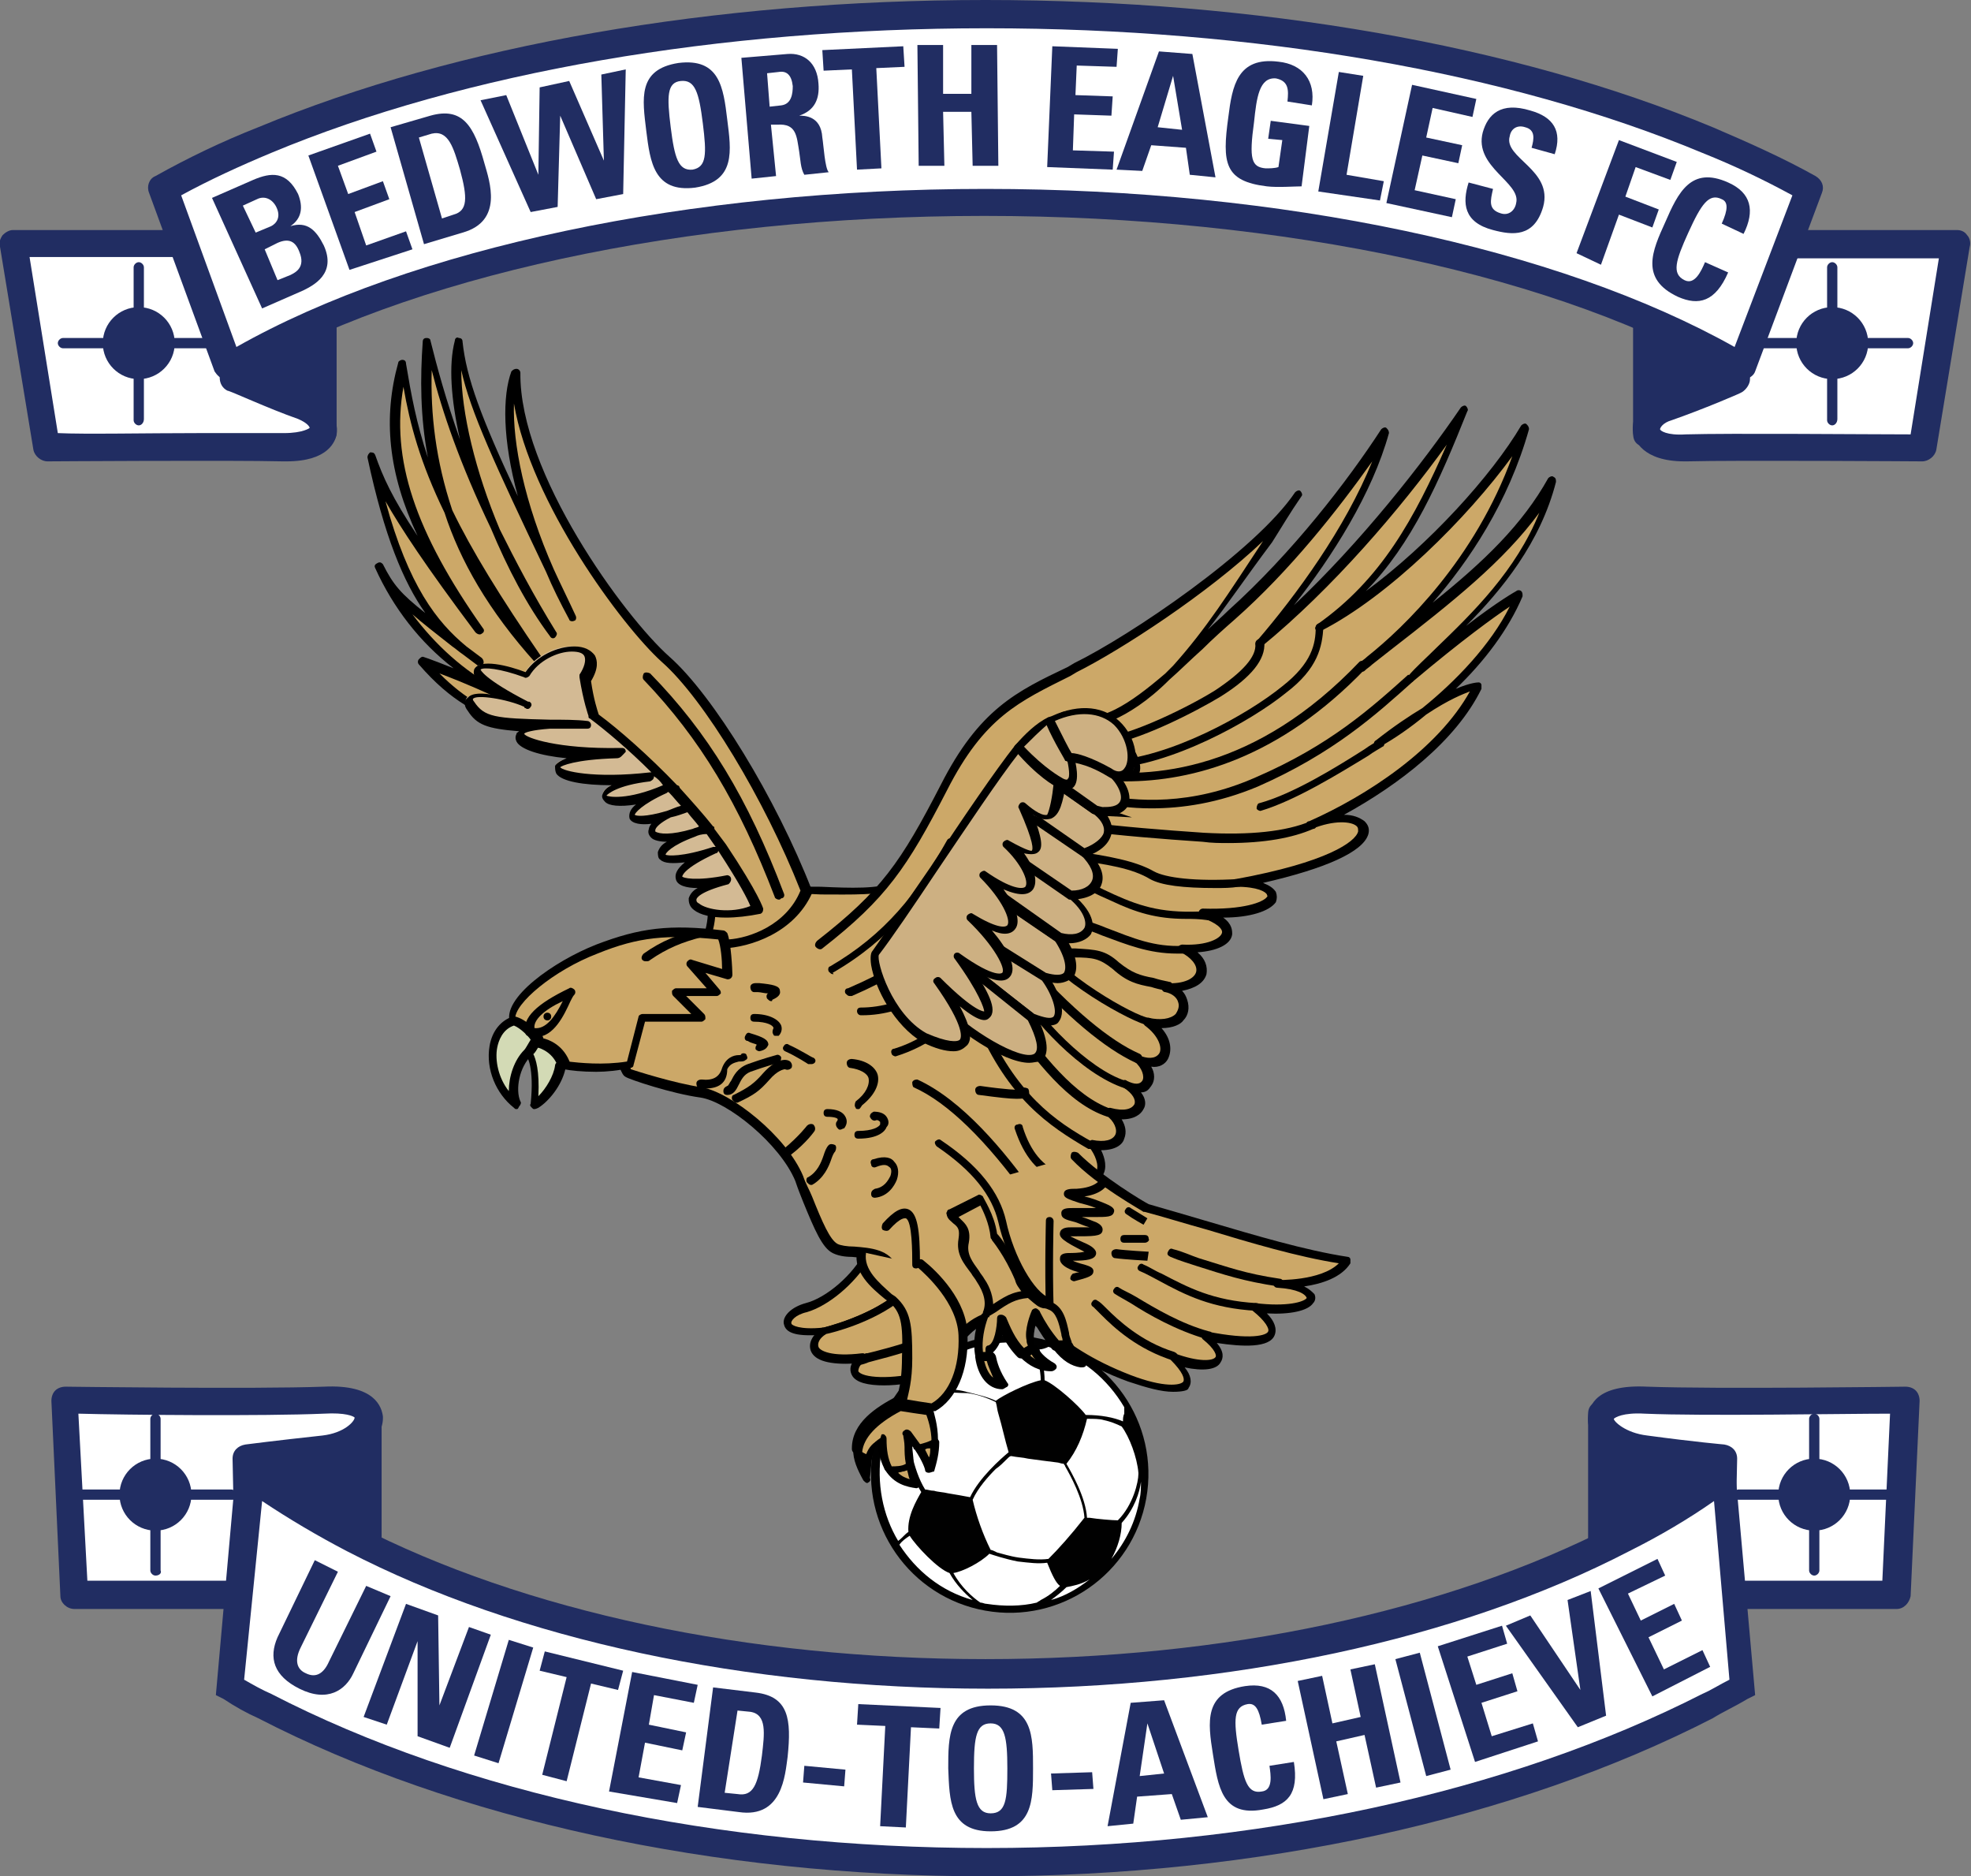 <?xml version="1.0" encoding="utf-8"?>
<!-- Generator: Adobe Illustrator 21.0.0, SVG Export Plug-In . SVG Version: 6.00 Build 0)  -->
<svg version="1.1" id="Layer_1" xmlns="http://www.w3.org/2000/svg" xmlns:xlink="http://www.w3.org/1999/xlink" x="0px" y="0px"
	 viewBox="0 0 153.4 146" style="enable-background:new 0 0 153.4 146;" xml:space="preserve">
<rect x="0" y="0" width="153.4" height="146" fill="#808080" stroke="none"/>
<style type="text/css">
	.st0{fill:#010101;}
	.st1{fill:#FFFFFF;}
	.st2{fill:#212D62;}
	.st3{fill:#CCA868;}
	.st4{fill:#D3BA94;}
	.st5{fill:#D3DAB5;}
	.st6{fill:#CDB082;}
</style>
<g>
	<g id="Ball_1_">
		
			<ellipse id="XMLID_236_" transform="matrix(0.176 -0.984 0.984 0.176 -48.132 171.954)" class="st0" cx="78.7" cy="114.7" rx="10.8" ry="10.8"/>
		<path id="XMLID_222_" class="st1" d="M73.9,122.4c-0.9-0.3-2.6-2.1-3.1-2.9c-0.3,0.2-0.6,0.4-0.8,0.7c1.3,2,3.2,3.6,5.7,4.3
			C75.1,124,74.4,123.3,73.9,122.4z M77.1,120.6c0.1,0,0.3,0.1,0.5,0.2c0.4,0.1,1,0.3,1.7,0.4c0.8,0.1,1.6,0.2,2.3,0.1
			c0.8-0.8,1.7-1.8,2.8-3.2c-0.1-1.5-1.1-3.3-1.5-4c0-0.1-0.1-0.1-0.1-0.2c-0.2,0-0.4-0.1-0.5-0.1c-0.8-0.1-1.6-0.2-2.3-0.3
			c-0.4-0.1-0.8-0.1-1.3-0.2c-0.1,0-0.2,0.1-0.3,0.2c-0.3,0.3-0.6,0.6-0.9,0.8c-0.6,0.6-1.4,1.5-1.8,2.4
			C76,118,76.5,119.4,77.1,120.6C77.1,120.6,77.1,120.6,77.1,120.6z M75.7,124.5C75.7,124.5,75.7,124.5,75.7,124.5
			C75.7,124.5,75.7,124.5,75.7,124.5L75.7,124.5z M73.5,108.4c-1,1-2,2-2.8,3.3c0,0.1,0,0.2,0.1,0.4c0,0.3,0.1,0.7,0.2,1.2
			c0.2,0.8,0.5,1.8,1,2.6c0.2,0,0.4,0.1,0.7,0.1c0.3,0.1,0.7,0.1,1.1,0.2c0.6,0.1,1.2,0.2,1.7,0.3c0.7-1.5,2.4-3,3-3.5
			c-0.3-1-0.5-2-0.8-3c-0.1-0.3-0.1-0.6-0.2-0.9c-0.6-0.3-1.4-0.6-2.2-0.7l0,0l0-0.1l0,0l0,0.1C74.5,108.4,73.9,108.3,73.5,108.4z
			 M81.5,121.6c-0.7,0.1-1.4,0-2.3-0.1c-1-0.2-1.9-0.5-2.2-0.6c-0.7,0.7-2.1,1.4-2.8,1.5c0.6,1.1,1.5,1.9,2.1,2.3
			c0.2,0,0.3,0.1,0.5,0.1c1.3,0.2,2.7,0.2,3.9-0.1c0.1-0.1,0.2-0.1,0.3-0.2c0.6-0.3,1.1-0.7,1.5-1.1
			C82.2,123.2,81.9,122.6,81.5,121.6z M69.9,119.9C69.9,119.9,69.9,119.9,69.9,119.9L69.9,119.9C69.9,119.9,69.9,119.9,69.9,119.9z
			 M71.7,116.1c-0.9-1.4-1.2-3.6-1.3-4.2c-0.3-0.1-1-0.2-1.4-0.5c-0.2,0.5-0.3,1-0.4,1.5c-0.4,2.5,0.1,5,1.3,7
			c0.3-0.2,0.5-0.5,0.8-0.7C70.6,118,71.3,116.8,71.7,116.1z M87.6,109.6L87.6,109.6C87.6,109.6,87.6,109.6,87.6,109.6
			C87.6,109.6,87.6,109.6,87.6,109.6z M81.3,107.4c0.8,0.3,2.7,2,3.2,2.7c1.2,0,2.2,0.2,2.9,0.5c0-0.2,0-0.4,0.1-0.6
			c0-0.2,0-0.3,0-0.5c-1.3-2.2-3.3-3.9-5.9-4.7c-0.2,0.1-0.5,0.2-0.7,0.2C81.1,105.6,81.3,106.6,81.3,107.4z M73.5,108.2
			c0.4-0.1,1-0.1,1.7,0.1c0.8,0.2,1.7,0.4,2.3,0.7c0.5-0.4,2.5-1.4,3.5-1.6c0-0.8-0.3-1.9-0.4-2.4c-0.3-0.2-0.6-0.3-1-0.5
			c0,0,0,0,0,0c-2.2-0.2-4.4,0.3-6.2,1.4C73.4,106.7,73.4,107.6,73.5,108.2z M87.3,118.5c0,0.9-0.3,1.9-0.8,2.8
			c1.1-1.3,1.9-2.9,2.2-4.7c0.1-0.4,0.1-0.9,0.1-1.3C88.7,116.1,88.3,117.4,87.3,118.5z M81.8,124.5c1.1-0.3,2.1-0.9,3-1.6
			c-0.7,0.4-1.3,0.5-1.8,0.6C82.6,123.9,82.2,124.2,81.8,124.5z M84.6,110.4c-0.3,1.3-0.8,2.5-1.6,3.5c0.4,0.7,1.5,2.6,1.6,4.2
			c0.1,0,0.1,0,0.2,0c0.6,0.1,1.8,0.2,2.2,0.2c1.2-1.2,1.6-3,1.6-3.6c0-0.1,0-0.1,0-0.1c-0.1-1.2-0.7-2.8-1.3-3.6
			c-0.4-0.2-0.9-0.4-1.4-0.5C85.6,110.4,85.1,110.4,84.6,110.4z"/>
	</g>
	<g id="XMLID_46_">
		<g id="XMLID_11_">
			<g id="XMLID_396_">
				<polygon id="XMLID_20_" class="st2" points="132.2,32.7 128.2,33.7 128.2,21.7 140.2,26.9 				"/>
				<path id="XMLID_381_" class="st2" d="M128.2,34.8c-0.2,0-0.5-0.1-0.7-0.2c-0.3-0.2-0.4-0.5-0.4-0.9v-12c0-0.4,0.2-0.7,0.5-0.9
					c0.3-0.2,0.7-0.2,1-0.1l12.1,5.2c0.4,0.2,0.6,0.5,0.6,0.9c0,0.4-0.1,0.8-0.4,1l-8,5.8c-0.1,0.1-0.2,0.1-0.4,0.2l-4.1,1
					C128.3,34.8,128.2,34.8,128.2,34.8z M129.2,23.4v9l2.5-0.6l6.3-4.5L129.2,23.4z"/>
			</g>
			<g id="XMLID_380_">
				<path id="XMLID_8_" class="st1" d="M149.7,34.9l2.6-15.9h-17.1v10.5c0,0-3.1,1.4-5.4,2.2c-2.3,0.8-2.4,3.3,1.6,3.2
					C135.2,34.8,149.7,34.9,149.7,34.9z"/>
				<path id="XMLID_9_" class="st2" d="M131.1,35.9c-3.3,0-3.9-1.7-4-2.2c-0.2-1.3,0.7-2.5,2.3-3.1c1.6-0.6,3.7-1.5,4.7-1.9V19
					c0-0.6,0.5-1.1,1.1-1.1h17.1c0.3,0,0.6,0.1,0.8,0.4c0.2,0.2,0.3,0.6,0.2,0.9L150.7,35c-0.1,0.5-0.6,0.9-1.1,0.9
					c-0.1,0-14.5-0.1-18.3,0C131.2,35.9,131.2,35.9,131.1,35.9z M136.2,20.1v9.4c0,0.4-0.3,0.8-0.6,1c-0.1,0.1-3.2,1.4-5.5,2.2
					c-0.7,0.2-0.9,0.6-0.9,0.7c0,0.1,0.5,0.5,2,0.4c3.4-0.1,14.2,0,17.5,0l2.2-13.7H136.2z"/>
			</g>
			<g id="XMLID_10_">
				<circle id="XMLID_7_" class="st2" cx="142.6" cy="26.7" r="2.8"/>
				<path id="XMLID_14_" class="st2" d="M142.6,33.1c-0.2,0-0.4-0.2-0.4-0.4V20.8c0-0.2,0.2-0.4,0.4-0.4s0.4,0.2,0.4,0.4v11.8
					C143,32.9,142.8,33.1,142.6,33.1z"/>
				<path id="XMLID_377_" class="st2" d="M148.5,27.1h-11.8c-0.2,0-0.4-0.2-0.4-0.4s0.2-0.4,0.4-0.4h11.8c0.2,0,0.4,0.2,0.4,0.4
					S148.7,27.1,148.5,27.1z"/>
			</g>
		</g>
		<g id="XMLID_13_">
			<g id="XMLID_376_">
				<polygon id="XMLID_29_" class="st2" points="21.1,32.7 25.2,33.7 25.2,21.7 13.1,26.9 				"/>
				<path id="XMLID_373_" class="st2" d="M25.2,34.8c-0.1,0-0.2,0-0.3,0l-4.1-1c-0.1,0-0.3-0.1-0.4-0.2l-8-5.8
					c-0.3-0.2-0.5-0.6-0.4-1c0-0.4,0.3-0.7,0.6-0.9l12.1-5.2c0.3-0.1,0.7-0.1,1,0.1c0.3,0.2,0.5,0.5,0.5,0.9v12
					c0,0.3-0.2,0.6-0.4,0.9C25.7,34.7,25.4,34.8,25.2,34.8z M21.6,31.7l2.5,0.6v-9l-8.8,3.8L21.6,31.7z"/>
			</g>
			<g id="XMLID_372_">
				<path id="XMLID_25_" class="st1" d="M3.7,34.9L1.1,19h17.1v10.5c0,0,3.1,1.4,5.4,2.2c2.3,0.8,2.4,3.3-1.6,3.2
					C18.1,34.8,3.7,34.9,3.7,34.9z"/>
				<path id="XMLID_27_" class="st2" d="M22.3,35.9c-0.1,0-0.2,0-0.3,0c-3.9-0.1-18.2,0-18.3,0c-0.5,0-1-0.4-1.1-0.9L0,19.2
					c-0.1-0.3,0-0.6,0.2-0.9c0.2-0.2,0.5-0.4,0.8-0.4h17.1c0.6,0,1.1,0.5,1.1,1.1v9.8c1,0.4,3.1,1.3,4.7,1.9
					c1.6,0.6,2.5,1.9,2.3,3.1C26.1,34.3,25.6,35.9,22.3,35.9z M15.5,33.7c2.7,0,5.2,0,6.6,0c1.5,0,2-0.4,2-0.4
					c0-0.1-0.2-0.4-0.9-0.7c-2.3-0.8-5.3-2.2-5.5-2.2c-0.4-0.2-0.6-0.6-0.6-1v-9.4H2.3l2.2,13.7C6.6,33.8,11.3,33.7,15.5,33.7z"/>
			</g>
			<g id="XMLID_21_">
				<circle id="XMLID_28_" class="st2" cx="10.8" cy="26.7" r="2.8"/>
				<path id="XMLID_26_" class="st2" d="M10.8,33.1c-0.2,0-0.4-0.2-0.4-0.4V20.8c0-0.2,0.2-0.4,0.4-0.4c0.2,0,0.4,0.2,0.4,0.4v11.8
					C11.2,32.9,11,33.1,10.8,33.1z"/>
				<path id="XMLID_369_" class="st2" d="M16.7,27.1H4.9c-0.2,0-0.4-0.2-0.4-0.4s0.2-0.4,0.4-0.4h11.8c0.2,0,0.4,0.2,0.4,0.4
					S16.9,27.1,16.7,27.1z"/>
			</g>
		</g>
		<g id="XMLID_24_">
			<g id="XMLID_368_">
				<path id="XMLID_17_" class="st1" d="M76.7,15.8c24.4,0,45.9,5.1,58.8,12.8l5.2-13.9c-2.4-1.3-5-2.6-7.9-3.8
					c-15.2-6.3-35.2-9.8-56.2-9.8c-21,0-40.9,3.5-56.2,9.8c-2.9,1.2-5.5,2.5-7.9,3.8l5.2,13.9C30.8,20.8,52.3,15.8,76.7,15.8z"/>
				<path id="XMLID_365_" class="st2" d="M135.5,29.6c-0.2,0-0.4-0.1-0.6-0.2c-13.2-7.9-35-12.6-58.3-12.6c-23.3,0-45,4.7-58.3,12.6
					c-0.3,0.2-0.6,0.2-0.9,0.1c-0.3-0.1-0.5-0.3-0.7-0.6L11.6,15c-0.2-0.5,0-1.1,0.5-1.3c2.5-1.4,5.2-2.7,8-3.8
					C35.5,3.5,55.6,0,76.7,0c21.1,0,41.2,3.5,56.6,9.9c2.8,1.2,5.5,2.4,8,3.8c0.5,0.3,0.7,0.8,0.5,1.3l-5.2,13.9
					c-0.1,0.3-0.4,0.5-0.7,0.6C135.7,29.6,135.6,29.6,135.5,29.6z M76.7,14.7c23,0,44.6,4.6,58.3,12.3l4.5-11.8
					c-2.2-1.2-4.5-2.3-7-3.3c-15.1-6.3-34.9-9.7-55.7-9.7c-20.8,0-40.6,3.4-55.7,9.7c-2.4,1-4.8,2.1-7,3.3L18.4,27
					C32,19.3,53.7,14.7,76.7,14.7z"/>
			</g>
		</g>
	</g>
	<g id="XMLID_87_">
		<path id="XMLID_88_" class="st2" d="M20.4,24l-3.9-8.6l3.2-1.4c1.4-0.6,2.6-0.7,3.5,1.1c0.4,1,0.3,1.9-0.6,2.5l0,0
			c1.3-0.4,2,0.3,2.6,1.5c1,2.2-0.8,3.1-1.6,3.5L20.4,24z M19.9,18.1l1.2-0.5c0.4-0.2,0.8-0.7,0.4-1.5c-0.3-0.6-0.9-0.9-1.5-0.6
			l-1.1,0.5L19.9,18.1z M21.6,21.8l1-0.4c0.4-0.2,1.2-0.6,0.7-1.8c-0.3-0.8-0.8-1.1-1.7-0.7l-1,0.5L21.6,21.8z"/>
		<path id="XMLID_92_" class="st2" d="M27.2,21l-3.2-8.9l4.8-1.7l0.5,1.4l-3,1.1l0.8,2.2l2.7-1l0.5,1.4l-2.7,1l0.9,2.6l3.1-1.1
			l0.5,1.4L27.2,21z"/>
		<path id="XMLID_94_" class="st2" d="M30.4,9.9L33.5,9c2.5-0.7,3.4,0.8,4.2,3.7c0.4,1.4,1.5,4.5-1.7,5.4L33,19L30.4,9.9z M34.4,17
			l0.9-0.3c1.1-0.3,1.1-1.3,0.5-3.5c-0.5-1.7-0.9-3.1-2.2-2.8l-1,0.3L34.4,17z"/>
		<path id="XMLID_97_" class="st2" d="M37.4,7.8l2-0.4l2.5,6.2l0,0l0.1-6.8l2.3-0.5l2.7,6.2l0,0l-0.2-6.7l1.9-0.4l-0.2,9.7l-2.1,0.4
			l-2.8-6.5l0,0l-0.2,7.1l-2.1,0.4L37.4,7.8z"/>
		<path id="XMLID_99_" class="st2" d="M50.3,10.2c-0.3-2.5-0.7-4.8,2.5-5.3c3.2-0.4,3.5,1.9,3.8,4.4c0.3,2.4,0.7,4.8-2.5,5.3
			C50.9,15,50.6,12.6,50.3,10.2z M54.7,9.6c-0.3-2.4-0.6-3.4-1.7-3.3c-1.1,0.1-1.1,1.2-0.8,3.6c0.3,2.4,0.6,3.4,1.7,3.3
			C55,13,55,12,54.7,9.6z"/>
		<path id="XMLID_102_" class="st2" d="M60.4,13.7l-1.9,0.2l-0.8-9.4l3.6-0.3c1.3-0.1,2.3,0.7,2.4,2.3c0.1,1.2-0.3,2.1-1.5,2.5l0,0
			c0.4,0,1.7,0,1.8,1.7c0.1,0.6,0.2,2.4,0.5,2.7l-1.9,0.2c-0.3-0.5-0.3-1.2-0.4-1.8C62,10.6,62,9.6,60.5,9.7l-0.5,0L60.4,13.7z
			 M59.9,8.3l0.9-0.1c0.8-0.1,0.9-0.9,0.9-1.5c-0.1-0.9-0.5-1.2-1.1-1.1l-0.9,0.1L59.9,8.3z"/>
		<path id="XMLID_105_" class="st2" d="M70.3,3.6l0.1,1.6l-2.2,0.1l0.4,7.8l-1.9,0.1l-0.4-7.8l-2.2,0.1l-0.1-1.6L70.3,3.6z"/>
		<path id="XMLID_107_" class="st2" d="M75.6,7.3l0-3.8l2,0l0.1,9.4l-2,0l-0.1-4.2l-2.2,0l0.1,4.2l-2,0l-0.1-9.4l2,0l0,3.8L75.6,7.3
			z"/>
		<path id="XMLID_109_" class="st2" d="M81.5,13l0.4-9.4L87,3.8l-0.1,1.4l-3.1-0.1l-0.1,2.3l2.9,0.1L86.5,9l-2.9-0.1l-0.1,2.8
			l3.2,0.1l-0.1,1.4L81.5,13z"/>
		<path id="XMLID_111_" class="st2" d="M86.9,13.2L90.2,4l2.6,0.2l1.8,9.6l-2-0.2l-0.3-2.1l-2.7-0.2l-0.7,2L86.9,13.2z M91.3,5.9
			L91.3,5.9l-1.2,4l1.9,0.2L91.3,5.9z"/>
		<path id="XMLID_114_" class="st2" d="M100.2,7.9c0.1-0.9,0.1-1.6-0.9-1.8C98,6,97.8,7.6,97.6,9.5c-0.4,2.9-0.2,3.5,0.9,3.6
			c0.3,0,0.7,0,1-0.1l0.3-2.1l-1.1-0.1l0.2-1.4l3,0.4l-0.6,4.7c-0.5,0-1.9,0.1-2.7,0c-3.3-0.4-3.5-1.8-3-5.4
			c0.3-2.4,0.7-4.7,3.9-4.3c1.9,0.2,2.9,1.5,2.6,3.4L100.2,7.9z"/>
		<path id="XMLID_116_" class="st2" d="M102.6,14.9l1.6-9.3l1.9,0.3l-1.3,7.7l2.9,0.5l-0.3,1.5L102.6,14.9z"/>
		<path id="XMLID_118_" class="st2" d="M107.9,15.8l2-9.2l5,1.1l-0.3,1.4l-3.1-0.7l-0.5,2.3l2.8,0.6l-0.3,1.4l-2.8-0.6l-0.6,2.7
			l3.2,0.7l-0.3,1.4L107.9,15.8z"/>
		<path id="XMLID_120_" class="st2" d="M116.2,17.9c-2.3-0.6-2.4-2.1-1.9-3.7l1.9,0.5c-0.2,0.9-0.4,1.6,0.6,1.9
			c0.6,0.2,1.1-0.2,1.2-0.8c0.4-1.6-3.3-2.8-2.6-5.5c0.4-1.4,1.4-2.4,3.7-1.7c1.8,0.5,2.5,1.6,1.9,3.4l-1.8-0.5
			c0.2-0.7,0.3-1.4-0.5-1.6c-0.6-0.2-1.1,0.1-1.2,0.7c-0.5,1.7,3.4,2.6,2.6,5.5C119.4,18.5,117.7,18.3,116.2,17.9z"/>
		<path id="XMLID_122_" class="st2" d="M122.7,19.7l3.3-8.8l4.5,1.7l-0.5,1.4l-2.7-1l-0.8,2.3l2.6,1l-0.5,1.4l-2.6-1l-1.4,3.9
			L122.7,19.7z"/>
		<path id="XMLID_124_" class="st2" d="M129.6,17.3c1-2.3,2-4.4,4.9-3.1c1.8,0.8,2.1,2.2,1.2,4l-1.7-0.8c0.5-1.1,0.5-1.7,0-1.9
			c-1-0.5-1.6,0.4-2.6,2.6c-1,2.2-1.3,3.2-0.3,3.7c0.8,0.4,1.3-0.7,1.6-1.4l1.8,0.8c-1,2.3-2.3,2.6-3.9,1.9
			C127.6,21.7,128.6,19.5,129.6,17.3z"/>
	</g>
	<g id="XMLID_16_">
		<g id="XMLID_364_">
			<polygon id="XMLID_15_" class="st2" points="130.6,110.4 124.6,109.9 124.6,124.1 138.4,116.3 137,111.7 			"/>
			<path id="XMLID_361_" class="st2" d="M124.6,125.2c-0.2,0-0.4,0-0.5-0.1c-0.3-0.2-0.5-0.5-0.5-0.9v-14.2c0-0.3,0.1-0.6,0.4-0.8
				c0.2-0.2,0.5-0.3,0.8-0.3l5.9,0.5c0,0,0.1,0,0.1,0l6.4,1.3c0.4,0.1,0.7,0.4,0.8,0.7l1.4,4.6c0.2,0.5-0.1,1-0.5,1.3l-13.8,7.8
				C125,125.1,124.8,125.2,124.6,125.2z M125.7,111v11.2l11.4-6.5l-1-3.1l-5.7-1.2L125.7,111z"/>
		</g>
		<g id="XMLID_360_">
			<path id="XMLID_32_" class="st1" d="M147.6,124.1l0.7-15.2c0,0-14.7,0.2-20.2,0c-5.5-0.2-3.7,3.4,0,3.8c3.7,0.5,6.1,0.7,6.1,0.7
				l-0.2,10.6H147.6z"/>
			<path id="XMLID_33_" class="st2" d="M147.6,125.2h-13.6c-0.3,0-0.6-0.1-0.8-0.3c-0.2-0.2-0.3-0.5-0.3-0.8l0.2-9.6
				c-1-0.1-2.8-0.3-5.1-0.6c-2.6-0.3-4.6-2-4.4-3.7c0.1-0.8,0.6-2.5,4.6-2.3c5.4,0.2,20,0,20.1,0c0.3,0,0.6,0.1,0.8,0.3
				c0.2,0.2,0.3,0.5,0.3,0.8l-0.7,15.2C148.6,124.7,148.2,125.2,147.6,125.2z M135,123h11.5l0.6-13c-3.6,0-14.5,0.2-19.1,0
				c-1.7-0.1-2.3,0.3-2.4,0.4c0,0.2,0.9,1.1,2.6,1.3c3.7,0.5,6,0.7,6,0.7c0.6,0.1,1,0.5,1,1.1L135,123z"/>
		</g>
		<g id="XMLID_30_">
			<circle id="XMLID_34_" class="st2" cx="141.2" cy="116.3" r="2.8"/>
			<path id="XMLID_44_" class="st2" d="M141.2,122.6c-0.2,0-0.4-0.2-0.4-0.4v-11.8c0-0.2,0.2-0.4,0.4-0.4c0.2,0,0.4,0.2,0.4,0.4
				v11.8C141.6,122.4,141.4,122.6,141.2,122.6z"/>
			<path id="XMLID_357_" class="st2" d="M147.1,116.7h-11.8c-0.2,0-0.4-0.2-0.4-0.4c0-0.2,0.2-0.4,0.4-0.4h11.8
				c0.2,0,0.4,0.2,0.4,0.4C147.5,116.5,147.3,116.7,147.1,116.7z"/>
		</g>
	</g>
	<g id="XMLID_31_">
		<g id="XMLID_356_">
			<polygon id="XMLID_42_" class="st2" points="22.8,110.4 28.7,109.9 28.7,124.1 14.9,116.3 16.4,111.7 			"/>
			<path id="XMLID_353_" class="st2" d="M28.7,125.2c-0.2,0-0.4,0-0.5-0.1l-13.8-7.8c-0.4-0.3-0.7-0.8-0.5-1.3l1.4-4.6
				c0.1-0.4,0.4-0.7,0.8-0.7l6.4-1.3c0,0,0.1,0,0.1,0l5.9-0.5c0.3,0,0.6,0.1,0.8,0.3c0.2,0.2,0.4,0.5,0.4,0.8v14.2
				c0,0.4-0.2,0.7-0.5,0.9C29.1,125.1,28.9,125.2,28.7,125.2z M16.2,115.8l11.4,6.5V111l-4.7,0.4l-5.7,1.2L16.2,115.8z"/>
		</g>
		<g id="XMLID_352_">
			<path id="XMLID_37_" class="st1" d="M5.8,124.1l-0.7-15.2c0,0,14.7,0.2,20.2,0c5.5-0.2,3.7,3.4,0,3.8c-3.7,0.5-6.1,0.7-6.1,0.7
				l0.2,10.6H5.8z"/>
			<path id="XMLID_39_" class="st2" d="M19.4,125.2H5.8c-0.6,0-1.1-0.5-1.1-1L4,109c0-0.3,0.1-0.6,0.3-0.8c0.2-0.2,0.5-0.3,0.8-0.3
				c0.1,0,14.7,0.2,20.1,0c4-0.2,4.5,1.6,4.6,2.3c0.1,1.7-1.8,3.4-4.4,3.7c-2.3,0.3-4.1,0.5-5.1,0.6l0.2,9.6c0,0.3-0.1,0.6-0.3,0.8
				C20,125,19.7,125.2,19.4,125.2z M6.8,123h11.5l-0.2-9.5c0-0.6,0.4-1,1-1.1c0,0,2.3-0.3,6-0.7c1.7-0.2,2.5-1.1,2.5-1.4
				c-0.1-0.1-0.7-0.4-2.4-0.3c-4.6,0.2-15.5,0.1-19.1,0L6.8,123z"/>
		</g>
		<g id="XMLID_36_">
			<circle id="XMLID_41_" class="st2" cx="12.1" cy="116.3" r="2.8"/>
			<path id="XMLID_38_" class="st2" d="M12.1,122.6c-0.2,0-0.4-0.2-0.4-0.4v-11.8c0-0.2,0.2-0.4,0.4-0.4s0.4,0.2,0.4,0.4v11.8
				C12.6,122.4,12.4,122.6,12.1,122.6z"/>
			<path id="XMLID_349_" class="st2" d="M18.1,116.7H6.2c-0.2,0-0.4-0.2-0.4-0.4c0-0.2,0.2-0.4,0.4-0.4h11.8c0.2,0,0.4,0.2,0.4,0.4
				C18.5,116.5,18.3,116.7,18.1,116.7z"/>
		</g>
	</g>
	<g id="XMLID_348_">
		<path id="XMLID_179_" class="st1" d="M126.1,119.7c-13.2,6.8-30.8,10.5-49.4,10.5c-18.7,0-36.2-3.7-49.4-10.5
			c-3-1.6-5.7-3.2-8-4.9l-1.4,16.5c0.9,0.5,1.8,1,2.7,1.5c15.2,7.8,35.2,12.2,56.2,12.2c21,0,40.9-4.3,56.2-12.2
			c0.9-0.5,1.8-1,2.7-1.5l-1.4-16.5C131.8,116.5,129.2,118.1,126.1,119.7z"/>
		<path id="XMLID_345_" class="st2" d="M76.7,146c-21.1,0-41.3-4.4-56.6-12.3c-0.9-0.4-1.8-0.9-2.7-1.5l-0.6-0.3l1.7-19.1l1.5,1.1
			c2.3,1.7,5,3.3,7.8,4.8c13,6.7,30.4,10.4,48.9,10.4s35.9-3.7,48.9-10.4l0,0c2.9-1.5,5.5-3.1,7.8-4.8l1.5-1.1l1.7,19.1l-0.6,0.3
			c-1,0.6-1.9,1-2.7,1.5C117.9,141.6,97.8,146,76.7,146z M19,130.7c0.7,0.4,1.4,0.8,2.1,1.1c15.1,7.8,34.9,12,55.7,12
			c20.8,0,40.6-4.3,55.7-12c0.7-0.3,1.3-0.7,2.1-1.1l-1.2-13.9c-2,1.4-4.2,2.7-6.6,3.9l0,0c-13.3,6.9-31.1,10.7-49.9,10.7
			c-18.8,0-36.6-3.8-49.9-10.7c-2.3-1.2-4.5-2.5-6.6-3.9L19,130.7z"/>
	</g>
	<g id="XMLID_2_">
		<path id="XMLID_3_" class="st2" d="M30.4,124.2l-2.9,6c-0.6,1.3-2,2.3-4.2,1.2c-2-1-2.4-2.4-1.7-4l2.9-6l1.8,0.9l-2.9,5.9
			c-0.5,1-0.3,1.7,0.4,2c0.8,0.4,1.4,0,1.8-0.9l2.9-5.9L30.4,124.2z"/>
		<path id="XMLID_35_" class="st2" d="M28.3,133.6l3.3-8.8l2.5,0.9l0.1,7l0,0l2.3-6.1l1.7,0.6L35,136l-2.5-0.9l0-7.4l0,0l-2.4,6.5
			L28.3,133.6z"/>
		<path id="XMLID_43_" class="st2" d="M36.9,136.6l2.7-9l1.9,0.6l-2.7,9L36.9,136.6z"/>
		<path id="XMLID_49_" class="st2" d="M48.5,130l-0.4,1.5L46,131l-1.9,7.6l-1.9-0.5l1.9-7.6l-2.1-0.5l0.4-1.5L48.5,130z"/>
		<path id="XMLID_51_" class="st2" d="M47.4,139.4l1.8-9.3l5.1,1l-0.3,1.4l-3.1-0.6l-0.4,2.3l2.9,0.6l-0.3,1.4l-2.9-0.6l-0.5,2.7
			l3.3,0.6l-0.3,1.4L47.4,139.4z"/>
		<path id="XMLID_53_" class="st2" d="M55.5,131.3l3.3,0.4c2.6,0.3,2.8,2.1,2.5,5c-0.2,1.4-0.4,4.8-3.8,4.3l-3.2-0.4L55.5,131.3z
			 M56.4,139.5l1,0.1c1.2,0.2,1.6-0.7,1.9-3c0.2-1.7,0.4-3.2-0.9-3.4l-1-0.1L56.4,139.5z"/>
		<path id="XMLID_56_" class="st2" d="M65.8,137.7l-0.1,1.3l-3.2-0.3l0.1-1.3L65.8,137.7z"/>
		<path id="XMLID_58_" class="st2" d="M73.2,132.9l-0.1,1.6l-2.2-0.1l-0.4,7.8l-2-0.1l0.4-7.8l-2.2-0.1l0.1-1.6L73.2,132.9z"/>
		<path id="XMLID_60_" class="st2" d="M73.8,137.6c0-2.5,0-4.9,3.3-4.9c3.3,0,3.3,2.4,3.3,4.9c0,2.5,0,4.9-3.3,4.9
			C73.9,142.5,73.9,140.1,73.8,137.6z M78.4,137.6c0-2.4-0.2-3.5-1.3-3.5c-1.1,0-1.3,1-1.3,3.5c0,2.4,0.2,3.5,1.3,3.5
			C78.3,141.1,78.4,140,78.4,137.6z"/>
		<path id="XMLID_63_" class="st2" d="M85,137.9l0.1,1.3l-3.2,0.1l-0.1-1.3L85,137.9z"/>
		<path id="XMLID_65_" class="st2" d="M86.2,142.1l1.8-9.6l2.6-0.2l3.4,9.1l-2.1,0.2l-0.7-2l-2.7,0.2l-0.3,2.1L86.2,142.1z
			 M89.3,134.1L89.3,134.1l-0.6,4.1l1.9-0.2L89.3,134.1z"/>
		<path id="XMLID_68_" class="st2" d="M94.4,136.5c-0.4-2.5-0.7-4.8,2.5-5.3c2-0.3,3,0.7,3.2,2.7l-1.9,0.3c-0.2-1.2-0.5-1.7-1.1-1.6
			c-1.1,0.2-1.1,1.2-0.7,3.6c0.4,2.4,0.7,3.4,1.8,3.2c0.9-0.1,0.7-1.3,0.6-2l1.9-0.3c0.4,2.5-0.5,3.4-2.4,3.7
			C95.1,141.4,94.8,139,94.4,136.5z"/>
		<path id="XMLID_70_" class="st2" d="M105.9,133.6l-0.8-3.7l1.9-0.4l2,9.2l-1.9,0.4l-0.9-4.1l-2.2,0.5l0.9,4.1l-1.9,0.4l-2-9.2
			l1.9-0.4l0.8,3.7L105.9,133.6z"/>
		<path id="XMLID_72_" class="st2" d="M111,138.2l-2.4-9.1l1.9-0.5l2.4,9.1L111,138.2z"/>
		<path id="XMLID_74_" class="st2" d="M114.8,137.1l-2.9-9l5-1.6l0.4,1.4l-3.1,1l0.7,2.2l2.8-0.9l0.4,1.4l-2.8,0.9l0.8,2.6l3.2-1
			l0.4,1.4L114.8,137.1z"/>
		<path id="XMLID_76_" class="st2" d="M117.2,126.5l1.9-0.8l3.9,5.8l0,0l-1-7l1.8-0.7l1.2,9.7l-2.2,0.9L117.2,126.5z"/>
		<path id="XMLID_81_" class="st2" d="M128.6,132l-4.2-8.4l4.6-2.3l0.6,1.3l-2.9,1.4l1,2.1l2.6-1.3l0.6,1.3l-2.6,1.3l1.2,2.5l3-1.5
			l0.6,1.3L128.6,132z"/>
	</g>
	<g id="XMLID_206_">
		<g id="XMLID_178_">
			<g id="XMLID_344_">
				<path id="XMLID_180_" class="st3" d="M67.6,97.5c-0.9,1.8-3,3.7-4.8,4.2c-1.8,0.5-2.5,2.3,1.4,1.8c0,0,3.8-0.9,6-2.9
					C68.9,98.9,67.6,97.5,67.6,97.5z"/>
				<path id="XMLID_341_" d="M63,103.9c-1.5,0-1.9-0.4-2-0.9c-0.1-0.6,0.6-1.3,1.7-1.6c1.6-0.4,3.7-2.2,4.6-4c0-0.1,0.1-0.2,0.2-0.2
					c0.1,0,0.2,0,0.3,0.1c0.1,0.1,1.4,1.3,2.7,3.1c0.1,0.1,0.1,0.3,0,0.4c-2.3,2.1-6,3-6.2,3C63.8,103.9,63.3,103.9,63,103.9z
					 M67.6,98.1c-1.1,1.8-3.1,3.5-4.8,4c-0.9,0.2-1.3,0.7-1.2,0.9c0,0.1,0.6,0.5,2.5,0.3c0,0,3.4-0.8,5.6-2.6
					C68.9,99.4,68.1,98.5,67.6,98.1z"/>
			</g>
			<g id="XMLID_340_">
				<path id="XMLID_181_" class="st3" d="M72.2,104.2c-0.4-1.3-1.2-2.5-2-3.6c-2.3,2-6,2.9-6,2.9c-1.6,1.1-0.9,2.6,3,2.1
					c-0.1,0.1-0.2,0.2-0.3,0.3c0.5-0.2,0.7-0.3,0.7-0.3S70.2,105,72.2,104.2z"/>
				<path id="XMLID_337_" d="M66.8,106.3c-0.1,0-0.2-0.1-0.3-0.1c0,0,0-0.1,0-0.1c-1.9,0.1-3.1-0.2-3.4-1c-0.2-0.6,0.1-1.2,0.9-1.8
					c0,0,0.1,0,0.1,0c0,0,3.7-0.9,5.9-2.8c0.1-0.1,0.2-0.1,0.2-0.1c0.1,0,0.2,0.1,0.2,0.1c1,1.3,1.7,2.6,2,3.7
					c0.1,0.2,0,0.3-0.2,0.4c-2,0.7-4.5,1.3-4.7,1.4c0,0-0.3,0.1-0.7,0.3C66.9,106.2,66.9,106.3,66.8,106.3z M64.3,103.8
					c-0.5,0.3-0.7,0.7-0.6,1c0.1,0.3,1,0.8,3.4,0.5c0.1,0,0.2,0,0.2,0.1c0,0,0.1,0,0.1,0c0.1,0,2.4-0.6,4.4-1.3
					c-0.3-0.9-0.9-1.9-1.6-3C68,102.9,64.8,103.7,64.3,103.8z"/>
			</g>
			<g id="XMLID_336_">
				<path id="XMLID_329_" class="st3" d="M67.6,105.6c0,0-0.3,0.1-0.7,0.3c-1.4,1.5,2.1,2,5.5,1c0.3-0.8,0.2-1.7-0.1-2.7
					C70.2,105,67.6,105.6,67.6,105.6z"/>
				<path id="XMLID_333_" d="M68.8,107.8c-1.2,0-2.2-0.2-2.5-0.8c-0.1-0.2-0.3-0.7,0.3-1.3c0,0,0.1-0.1,0.1-0.1
					c0.4-0.2,0.7-0.3,0.7-0.3c0,0,0,0,0.1,0c0,0,2.6-0.6,4.6-1.4c0.1,0,0.2,0,0.3,0c0.1,0,0.1,0.1,0.2,0.2c0.4,1.1,0.4,2.1,0.1,2.9
					c0,0.1-0.1,0.2-0.2,0.2C71.3,107.6,69.9,107.8,68.8,107.8z M67,106.2c-0.1,0.1-0.2,0.3-0.2,0.5c0.3,0.5,2.5,0.7,5.2,0
					c0.1-0.6,0.1-1.2-0.1-2c-1.8,0.7-4,1.2-4.3,1.3C67.6,106,67.4,106.1,67,106.2z"/>
			</g>
		</g>
		<g id="XMLID_331_">
			<path id="XMLID_168_" class="st3" d="M47.5,81.1c0.7,0.6,1.2,2.2,1.4,2.3c0.2,0.1,3.5,1.2,5.7,1.5c2.2,0.3,6.4,3.7,7.6,6.7
				c1.2,3,1.9,5,2.8,5.5c0.9,0.5,3.8-0.1,4.4,1.6c0.6,1.7,4.6,7.3,4.6,7.3s-0.2-4.5,7-3.8c1.8,0.2,6.3,2,6.9,0.6
				c0.6-1.4-0.9-6-1.7-7.3c-0.9-1.3-2.7-2.6-1.7-6.2c1-3.6,8.4-21.7,9.3-26.1c0.9-4.4-0.7-11.9-5.3-10.8
				c-4.7,1.1-16.5,15.3-18.8,16.4c-2.3,1.1-8.5-0.1-10.9,0.7s-4.2,4-4.2,4L47.5,81.1z"/>
			<path id="XMLID_326_" d="M74,106.3c-0.1,0-0.2,0-0.3-0.1c-0.2-0.2-4-5.6-4.7-7.3c-0.3-0.9-1.6-1-2.7-1.1c-0.6,0-1.1-0.1-1.5-0.3
				c-0.8-0.4-1.4-1.8-2.3-4c-0.2-0.5-0.4-1-0.6-1.6c-1.2-2.9-5.3-6.2-7.4-6.5c-2.2-0.3-5.5-1.4-5.8-1.6c-0.2-0.1-0.3-0.3-0.5-0.8
				c-0.2-0.5-0.6-1.2-0.9-1.5c-0.1-0.1-0.1-0.3,0-0.5l7.1-7.6c0-0.1,1.8-3.3,4.4-4.1c1.2-0.4,3.1-0.3,5.1-0.3
				c2.2,0.1,4.6,0.2,5.7-0.4c0.8-0.4,3-2.6,5.6-5.2c4.6-4.7,10.3-10.5,13.3-11.2c1.4-0.3,2.6,0,3.6,1c2.2,2.1,2.8,7,2.2,10.2
				c-0.6,2.7-3.4,10.3-6,17c-1.6,4.2-2.9,7.8-3.3,9.1c-0.8,2.8,0.2,4.1,1.1,5.3c0.2,0.2,0.4,0.5,0.5,0.7c0.8,1.3,2.5,6,1.7,7.6
				c-0.6,1.2-2.9,0.6-5.1,0c-0.8-0.2-1.6-0.4-2.1-0.5c-2.6-0.3-4.5,0.1-5.6,1.2c-1.1,1-1,2.2-1,2.2c0,0.1-0.1,0.3-0.2,0.3
				C74.1,106.2,74.1,106.3,74,106.3z M47.9,81.1c0.3,0.4,0.6,1,0.9,1.5c0.1,0.2,0.3,0.5,0.3,0.6c0.3,0.1,3.4,1.1,5.5,1.4
				c2.3,0.4,6.6,3.8,7.9,6.9c0.2,0.6,0.5,1.1,0.7,1.6c0.8,2,1.4,3.4,2,3.7c0.2,0.1,0.7,0.2,1.3,0.2c1.2,0.1,2.8,0.2,3.3,1.6
				c0.5,1.3,3,5,4.1,6.5c0.1-0.5,0.4-1.2,1.1-1.9c1.3-1.2,3.3-1.7,6.2-1.4c0.6,0.1,1.4,0.3,2.2,0.5c1.6,0.4,4,1.1,4.4,0.3
				c0.5-1.2-0.9-5.7-1.7-6.9c-0.1-0.2-0.3-0.4-0.5-0.7c-0.9-1.1-2.1-2.7-1.2-5.8c0.4-1.4,1.8-5,3.4-9.2c2.4-6.3,5.4-14.2,5.9-16.9
				c0.6-3.1,0-7.7-2-9.6c-0.8-0.8-1.8-1.1-3-0.8c-2.8,0.7-8.7,6.6-13,11c-2.7,2.8-4.8,4.9-5.8,5.4c-1.3,0.6-3.7,0.5-6,0.5
				c-1.9-0.1-3.8-0.1-4.9,0.2c-2.3,0.7-4,3.8-4.1,3.9L47.9,81.1z"/>
		</g>
		<path id="XMLID_174_" class="st3" d="M63.4,73.5c5-3.9,6.6-6.2,9.7-12.2c3.1-6,6-7.2,10.3-9.3c4.3-2.1,14.2-8.8,17.3-13.4
			c-4.2,6.4-6.1,9.7-9.4,13.4C88,55.6,84.9,56,84.9,56c3.1-0.4,7-4.8,10.9-8.2c5.1-4.5,9.4-10.3,12-14.2c-1.6,5.7-5.9,11.8-9.8,16.4
			c7-5.8,13.1-13.8,16-18.1c-3,7.5-5.6,12.9-11.3,16.9c5.8-3,13-10.3,16.1-15.5c-2.8,9.8-9.7,16.1-12.8,18.4
			c6.8-5.4,11.9-9.1,14.9-14.4c-1.9,7.3-8,11.9-11.1,15.3c5.8-4.9,8.5-6.4,8.5-6.4c-2.1,5.1-7.5,9.5-11,11.6
			c6.4-4.8,7.8-4.4,7.8-4.4c-2.3,4.6-8,8.6-13,10.8c4.7-2,8.1,2-5.7,4.5c4.3,0.1,3.5,2.6-2.7,2.4c3.1,1,2,2.8-1.6,2.7
			c2.3,1.2,1.7,3.1-1.4,3c2.1,0.4,1.8,3.5-1.4,2.7c2.2,1.8,1.3,3.8-0.8,2.9c1.3,1,0.9,2.9-1,2c1.9,1.2,1.1,2.9-1.3,2.2
			c1.2,0.8,1.5,3-1.3,2.5c0.9,0.9,1.7,3.8-2.6,2.4c-1.6-0.5-2.5-2-3.1-3.7L63.4,73.5z"/>
		<path id="XMLID_196_" d="M84.3,92.2c-0.6,0-1.2-0.1-2-0.4c-1.5-0.5-2.6-1.8-3.3-3.9c-0.1-0.2,0-0.4,0.2-0.4c0.2-0.1,0.4,0,0.4,0.2
			c0.6,1.9,1.6,3.1,2.9,3.5c1.5,0.5,2.5,0.5,2.8,0c0.3-0.5-0.1-1.4-0.5-1.9c-0.1-0.1-0.1-0.3-0.1-0.4c0.1-0.1,0.2-0.2,0.3-0.2
			c1,0.2,1.6,0,1.8-0.4c0.2-0.4-0.1-1.1-0.7-1.5c-0.1-0.1-0.2-0.3-0.1-0.4c0.1-0.1,0.2-0.2,0.4-0.2c1.1,0.3,1.7,0.1,1.9-0.3
			c0.1-0.3-0.1-0.8-0.9-1.3c-0.1-0.1-0.2-0.3-0.1-0.4c0.1-0.2,0.3-0.2,0.4-0.1c0.6,0.3,1,0.3,1.2,0c0.2-0.3,0-1-0.6-1.5
			c-0.1-0.1-0.2-0.3-0.1-0.4c0.1-0.1,0.3-0.2,0.4-0.1c0.7,0.3,1.3,0.3,1.6-0.1c0.3-0.4,0-1.4-1.1-2.2c-0.1-0.1-0.2-0.3-0.1-0.4
			c0.1-0.1,0.2-0.2,0.4-0.2c0.9,0.2,1.7,0.1,2.1-0.3c0.2-0.3,0.3-0.6,0.2-0.9c-0.1-0.4-0.5-0.7-1-0.8c-0.2,0-0.3-0.2-0.3-0.4
			c0-0.2,0.1-0.3,0.3-0.3c1.5,0.1,2.3-0.4,2.4-0.9c0.1-0.5-0.4-1.1-1.2-1.5c-0.1-0.1-0.2-0.2-0.2-0.4c0-0.1,0.2-0.2,0.3-0.2
			c2,0.1,3-0.5,3.1-0.9c0.1-0.3-0.4-0.8-1.6-1.2c-0.2-0.1-0.2-0.2-0.2-0.4c0-0.2,0.2-0.3,0.3-0.3c3.2,0.1,4.7-0.5,5-0.9
			c0.1-0.1,0-0.1,0-0.2c-0.1-0.2-0.7-0.6-2.4-0.6c-0.2,0-0.3-0.1-0.3-0.3c0-0.2,0.1-0.3,0.3-0.3c7.1-1.3,9.3-2.9,9.5-3.7
			c0-0.2,0-0.3-0.1-0.4c-0.4-0.4-1.8-0.5-3.5,0.2c-0.2,0.1-0.4,0-0.4-0.2c-0.1-0.2,0-0.4,0.2-0.4c4.5-2,10-5.6,12.5-10.1
			c-0.5,0.2-1.6,0.6-3.4,1.8c-1.2,1-2.5,1.9-3.6,2.5c-0.2,0.1-0.3,0-0.4-0.1c-0.1-0.1-0.1-0.3,0.1-0.4c1.4-1.1,2.6-1.9,3.6-2.5
			c2.6-2.1,5.3-4.9,6.8-7.9c-1.2,0.8-3.7,2.6-7.5,5.8c-0.1,0.1-0.3,0.1-0.4,0c-0.1-0.1-0.1-0.3,0-0.4c0.6-0.7,1.4-1.4,2.2-2.2
			c2.8-2.7,6.2-6,8-10.5c-2.8,3.8-6.7,6.9-11.6,10.7c-0.5,0.4-0.9,0.7-1.4,1.1c-0.2,0.2-0.4,0.3-0.6,0.5c-0.1,0.1-0.3,0.1-0.5-0.1
			c-0.1-0.1-0.1-0.3,0.1-0.5c0.2-0.2,0.4-0.3,0.6-0.5c2.9-2.3,8.4-7.6,11.3-15.6c-3.5,4.8-9.6,10.9-14.9,13.6
			c-0.2,0.1-0.3,0-0.4-0.1c-0.1-0.1,0-0.3,0.1-0.4c5-3.5,7.6-8.3,10.1-14c-3.6,5-8.9,11.2-14.4,15.7c-0.1,0.1-0.3,0.1-0.4,0
			c-0.1-0.1-0.1-0.3,0-0.4c3.1-3.6,6.9-8.8,9-14c-2.7,3.8-6.4,8.5-10.7,12.3c-0.8,0.7-1.7,1.5-2.5,2.3c-0.9,0.8-1.8,1.7-2.6,2.4
			c-1.7,1.7-3.2,2.6-4.3,3.1c-0.6,0.3-1.1,0.4-1.6,0.5h0c0,0,0,0,0,0c-0.2,0-0.3-0.1-0.3-0.3c0-0.2,0.1-0.3,0.3-0.4l0,0
			c0,0,0.7-0.1,1.7-0.6c1.2-0.6,2.5-1.6,3.9-2.8c0.2-0.2,0.4-0.4,0.6-0.6c2.6-2.9,4.3-5.6,7-9.7c-4.3,4.1-11.1,8.5-14.5,10.2
			l-0.5,0.3c-4,2-6.7,3.2-9.6,8.9c-3.1,6-4.7,8.4-9.7,12.3c-0.1,0.1-0.3,0.1-0.5-0.1c-0.1-0.1-0.1-0.3,0.1-0.5
			c5-3.9,6.5-6.1,9.6-12.1c3-5.9,5.9-7.3,9.9-9.2l0.5-0.3c4.3-2.1,14.1-8.7,17.2-13.3c0.1-0.1,0.3-0.2,0.4-0.1
			c0.1,0.1,0.2,0.3,0.1,0.4c-0.9,1.3-1.6,2.5-2.3,3.6C96.9,45,95.5,47.1,94,49c0.5-0.5,1.1-1,1.6-1.5c5-4.5,9.3-10.1,11.9-14.1
			c0.1-0.1,0.3-0.2,0.4-0.1c0.1,0.1,0.2,0.2,0.2,0.4c-1.3,4.7-4.4,9.6-7.4,13.4c5.2-4.9,10-11,13-15.4c0.1-0.1,0.3-0.2,0.4-0.1
			c0.1,0.1,0.2,0.3,0.1,0.4c-2.2,5.5-4.3,10.3-7.9,14c4.9-3.6,9.8-9,12.1-12.9c0.1-0.1,0.3-0.2,0.4-0.1c0.1,0.1,0.2,0.2,0.2,0.4
			c-1.6,5.7-4.7,10.3-7.5,13.5c4-3.2,7-6.1,9-9.7c0.1-0.1,0.3-0.2,0.4-0.1c0.2,0.1,0.2,0.2,0.2,0.4c-1.2,4.7-4.2,8.4-7,11.2
			c2.6-2,3.9-2.7,3.9-2.7c0.1-0.1,0.3-0.1,0.4,0c0.1,0.1,0.1,0.2,0.1,0.4c-1.1,2.6-3,5.1-5.2,7.2c1.2-0.5,1.7-0.5,1.8-0.5
			c0.1,0,0.2,0.1,0.2,0.2c0,0.1,0,0.2,0,0.3c-2,4.1-6.5,7.5-10.7,9.8c0.7,0,1.2,0.2,1.6,0.5c0.3,0.3,0.4,0.6,0.3,1
			c-0.4,1.4-3.4,2.7-8.2,3.8c0.5,0.2,0.8,0.4,1,0.7c0.1,0.3,0.1,0.5,0,0.8c-0.5,0.7-2,1.2-4.1,1.2c0.7,0.5,0.7,1,0.7,1.3
			c-0.1,0.8-1.2,1.3-2.7,1.4c0.6,0.5,0.8,1.1,0.7,1.7c-0.2,0.7-0.9,1.1-1.9,1.3c0.2,0.2,0.3,0.4,0.4,0.7c0.2,0.6,0.1,1.2-0.3,1.6
			c-0.2,0.3-0.8,0.6-1.7,0.6c0.8,0.9,0.8,1.8,0.5,2.4c-0.2,0.4-0.7,0.7-1.3,0.6c0.3,0.5,0.3,1.1,0,1.5c-0.2,0.3-0.4,0.5-0.8,0.5
			c0.4,0.5,0.4,1,0.2,1.3c-0.2,0.4-0.7,0.8-1.7,0.8c0.3,0.5,0.4,1,0.2,1.5c-0.1,0.4-0.6,0.9-1.8,0.9c0.3,0.6,0.5,1.4,0.1,2
			C85.5,92,85,92.2,84.3,92.2z"/>
		<path id="XMLID_197_" d="M64.8,75.8c-0.1,0-0.2-0.1-0.3-0.2c-0.1-0.2,0-0.4,0.1-0.4c4.3-2.5,6.8-5.7,9.1-9.8
			c0.1-0.2,0.3-0.2,0.4-0.1c0.2,0.1,0.2,0.3,0.1,0.4c-2.4,4.1-4.9,7.4-9.4,10C64.9,75.8,64.9,75.8,64.8,75.8z"/>
		<path id="XMLID_198_" d="M66.1,77.5c-0.1,0-0.2-0.1-0.3-0.2c-0.1-0.2,0-0.4,0.2-0.4c3-1.3,3.9-2,4.3-2.6c0.1-0.1,0.3-0.2,0.5-0.1
			c0.1,0.1,0.2,0.3,0.1,0.5c-0.6,0.7-1.6,1.5-4.6,2.8C66.2,77.5,66.2,77.5,66.1,77.5z"/>
		<path id="XMLID_199_" d="M67.1,79c0,0-0.1,0-0.1,0c-0.2,0-0.3-0.2-0.3-0.3c0-0.2,0.1-0.3,0.3-0.3c1.6,0,3.3-0.5,5-1.4l0.1-0.1
			c0.2-0.1,0.4,0,0.4,0.1c0.1,0.2,0,0.4-0.1,0.4l-0.1,0C70.6,78.5,68.8,79,67.1,79z"/>
		<path id="XMLID_200_" d="M69.7,82.2c-0.1,0-0.3-0.1-0.3-0.2c-0.1-0.2,0-0.4,0.2-0.4c2.6-0.8,3.8-2.3,3.8-2.3
			c0.1-0.1,0.3-0.2,0.5-0.1c0.1,0.1,0.2,0.3,0.1,0.5C73.8,79.8,72.6,81.3,69.7,82.2C69.7,82.2,69.7,82.2,69.7,82.2z"/>
		<path id="XMLID_201_" d="M80.2,93.2c-0.1,0-0.2,0-0.3-0.1c-3.1-4.3-6.1-7.3-8.8-8.5C71,84.5,71,84.3,71,84.2
			c0.1-0.2,0.3-0.2,0.4-0.2c3.5,1.6,6.8,5.6,9,8.7c0.1,0.1,0.1,0.3-0.1,0.5C80.4,93.2,80.3,93.2,80.2,93.2z"/>
		<path id="XMLID_325_" d="M79.1,85.5c-0.5,0-1.4-0.1-2.9-0.3c-0.2,0-0.3-0.2-0.3-0.4c0-0.2,0.2-0.3,0.4-0.3
			c2.1,0.3,2.8,0.3,3.1,0.3c0,0,0-0.1,0.1-0.1c0.1-0.1,0.3-0.1,0.5,0c0.1,0.1,0.1,0.3,0.1,0.5C79.9,85.4,79.9,85.5,79.1,85.5z"/>
		<g id="XMLID_167_">
			<g id="XMLID_324_">
				<path id="XMLID_169_" class="st3" d="M55,73.1c0.4,0.9,6.2,0.4,7.8-3.7c-2.8-7.1-7.6-15.1-11-18.1c-3.4-3-11.8-14.4-11.7-22.4
					c-1.2,3.3,0,10.9,4.4,19.1c-6.3-12.8-8.3-17.4-8.8-21.5c-1.3,5,2.4,16.1,7.2,22.7c-6.6-10.8-8.7-18.5-9.7-22.7
					c-0.4,6.6,0,15.2,8.6,24.8c-8.7-12.4-9.8-17.6-10.6-23C29.7,33.9,30.8,40,37.1,49c-6-8.4-7.3-10.7-8.2-13.4
					c2.1,10.2,5,13.3,8.4,15.9c-5.6-4.4-6.4-4.8-7.7-7.3c2.4,5.4,6.7,9.1,11.5,10.8c-7.2-3.3-8.2-3.4-8.2-3.4c3.7,4.2,6,4,11.3,6.8
					C49.5,61.1,57.3,66.8,55,73.1z"/>
				<path id="XMLID_320_" d="M56.3,73.8c-0.5,0-1.4-0.1-1.6-0.6c0-0.1,0-0.2,0-0.2c2.5-6.7-7.5-12.7-10.6-14.4c-1.7-0.9-3-1.5-4.3-2
					c-2.6-1.1-4.6-1.9-7.2-4.9c-0.1-0.1-0.1-0.3,0-0.4c0.1-0.1,0.2-0.2,0.3-0.2c0,0,0.4,0.1,2.4,0.9c-2.6-2-4.7-4.7-6.1-7.8
					c-0.1-0.2,0-0.3,0.2-0.4c0.2-0.1,0.3,0,0.4,0.1c0.8,1.6,1.4,2.3,3.3,3.8c-1.7-2.4-3.2-6-4.5-12.1c0-0.2,0.1-0.3,0.2-0.4
					c0.2,0,0.3,0,0.4,0.2c0.6,1.7,1.3,3.3,3.3,6.3c-2.3-4.9-2.7-9.2-1.5-13.5c0-0.1,0.2-0.2,0.3-0.2c0.2,0,0.3,0.1,0.3,0.3
					c0.4,2.4,0.8,4.6,1.7,7.3c-0.6-3.2-0.6-6.2-0.4-9c0-0.2,0.1-0.3,0.3-0.3c0.2,0,0.3,0.1,0.3,0.2c0.5,2,1.2,4.6,2.3,7.7
					c-0.7-3.1-0.9-5.8-0.4-7.7c0-0.2,0.2-0.3,0.3-0.2c0.2,0,0.3,0.1,0.3,0.3c0.3,2.8,1.4,5.8,4.3,12c-1.2-4.4-1.2-7.8-0.5-9.7
					c0.1-0.1,0.2-0.2,0.4-0.2c0.2,0,0.3,0.2,0.3,0.3c-0.1,7.8,8.1,19,11.6,22.1c3.4,3,8.3,11,11.1,18.2c0,0.1,0,0.2,0,0.2
					C61.8,72.6,58.4,73.7,56.3,73.8C56.3,73.8,56.3,73.8,56.3,73.8z M55.3,73c0.2,0.1,0.6,0.2,1.4,0.1c1.6-0.1,4.5-1.1,5.6-3.8
					c-2.8-7.1-7.5-14.9-10.8-17.8C48.4,48.7,41.3,39.1,40,31.4c-0.1,3.1,0.8,7.7,3.1,12.9c0.5,1.1,1.1,2.3,1.7,3.6
					c0.1,0.2,0,0.4-0.1,0.4c-0.2,0.1-0.4,0-0.4-0.1c-0.7-1.3-1.3-2.5-1.8-3.7c-4-8.4-5.9-12.5-6.6-15.7c0,3.3,1.1,7.9,3,12.4
					c1.2,2.4,2.6,5.1,4.4,8c0.1,0.1,0,0.3-0.1,0.4c-0.1,0.1-0.3,0.1-0.4-0.1c-1.8-2.4-3.3-5.3-4.6-8.4c-2.4-5-3.8-9.1-4.6-12.3
					c-0.1,3.4,0.3,7,1.6,10.9c1.5,3.1,3.7,6.7,7,11.5c0.1,0.1,0.1,0.3-0.1,0.4c-0.1,0.1-0.3,0.1-0.4,0c-3.7-4.1-5.9-8-7.1-11.7
					c-1.9-3.9-2.7-6.9-3.2-9.8c-1,5.6,0.9,11.3,6.2,18.8c0.1,0.1,0.1,0.3-0.1,0.4c-0.1,0.1-0.3,0.1-0.5-0.1C33.1,44,31.2,41.1,30,39
					c1.8,6.6,4,9.4,6.3,11.3c0.4,0.3,0.8,0.6,1.2,0.9c0.1,0.1,0.2,0.3,0.1,0.5c-0.1,0.1-0.3,0.2-0.4,0.1c-0.4-0.3-0.8-0.6-1.2-0.9
					c-0.3-0.2-0.5-0.4-0.8-0.6c-1.4-1.1-2.3-1.8-3.1-2.5c1.8,2.4,4,4.4,6.6,5.8c0.8,0.3,1.6,0.7,2.6,1.2c0.2,0.1,0.2,0.3,0.2,0.4
					c-0.1,0.2-0.2,0.2-0.4,0.2c-0.9-0.3-1.8-0.7-2.6-1.2c-2.2-1-3.5-1.5-4.3-1.8c2.1,2.1,3.7,2.8,6,3.8c1.2,0.5,2.6,1.1,4.3,2
					C47.6,59.7,57.8,65.8,55.3,73z"/>
			</g>
			<g id="XMLID_319_">
				<path id="XMLID_170_" class="st4" d="M58.8,70.6c-2.9,1.4-8.1-0.6-2.2-2.2c-4.2,0.8-5.5-0.3-1.1-2.4c-4.8,1.8-5.9,0-0.5-1.7
					c-5.1,1.9-6-0.4-1.4-1.6c-5.5,2.2-6,0.3-1.4-1.6c-5.8,2.5-7.5,0-1.6-0.8c-7.4,0.9-10.8-1.5-2.5-1.7c-8.8,0.3-10.9-2.7-2.6-2
					c-6.9-0.2-8.1-0.2-9.1-1.7c-1-1.5,3.2-0.7,4.5,0c-6.7-3.4-3.6-3.8-0.1-2.5c1.5-2.7,6.6-3,4.5,0.2c0.3,1.8,0.7,2.9,0.7,2.9
					c2.4,1.7,7.3,6.2,9.9,10.1C58.5,69.5,58.8,70.6,58.8,70.6z"/>
				<path id="XMLID_171_" d="M56.5,71.4c-1.1,0-2-0.2-2.5-0.6c-0.4-0.3-0.4-0.7-0.4-0.9c0.1-0.3,0.3-0.6,0.7-0.8
					c-0.9,0-1.6-0.2-1.7-0.7c-0.1-0.4,0.1-0.8,0.7-1.3c-0.9,0.1-1.6,0.1-1.9-0.2c-0.2-0.1-0.2-0.4-0.2-0.6c0.1-0.3,0.3-0.6,0.7-0.8
					c0,0,0,0,0,0c-0.5,0-1-0.1-1.2-0.3c-0.2-0.2-0.3-0.4-0.2-0.7c0-0.1,0.1-0.3,0.2-0.4c-0.8,0.1-1.5,0-1.7-0.4
					c-0.1-0.4,0.1-0.8,0.5-1.1c-1.3,0.2-2.1,0.1-2.4-0.2c-0.2-0.2-0.3-0.4-0.2-0.6c0.1-0.3,0.3-0.5,0.7-0.7c-2.2,0-3.9-0.3-4.3-0.9
					c-0.1-0.2-0.1-0.4-0.1-0.6c0.1-0.2,0.4-0.4,0.9-0.6c-2.1-0.2-3.6-0.7-3.9-1.3c-0.1-0.2-0.1-0.4,0-0.6c0-0.1,0.1-0.1,0.2-0.2
					c-2.5-0.2-3.3-0.5-4-1.6c-0.4-0.5-0.2-0.9,0-1c0.3-0.4,1.2-0.4,2.1-0.2c-1.6-1.1-1.7-1.6-1.6-2c0.4-0.9,2.7-0.3,4,0.2
					c0.9-1.3,2.5-2,3.8-2c0,0,0,0,0,0c0.8,0,1.3,0.3,1.6,0.7c0.2,0.4,0.3,1-0.3,2c0.2,1.4,0.5,2.3,0.6,2.6c1.5,1.1,3.9,3.2,6.1,5.5
					c0.1,0,0.2,0.1,0.2,0.2c0,0,0,0,0,0c0.9,1,1.8,2,2.6,3c0.1,0,0.1,0.1,0.1,0.2v0c0.3,0.4,0.6,0.8,0.9,1.2c2.6,3.9,2.9,5,2.9,5
					c0,0.1,0,0.3-0.2,0.4C58.2,71.3,57.3,71.4,56.5,71.4z M56.6,68.1c0.1,0,0.3,0.1,0.3,0.3c0,0.2-0.1,0.3-0.2,0.4
					c-2.3,0.6-2.5,1.1-2.5,1.2c0,0.1,0,0.2,0.2,0.3c0.6,0.5,2.5,0.8,4,0.2c-0.2-0.5-0.8-1.7-2.5-4.3c0,0.1-0.1,0.2-0.2,0.2
					c-2.6,1.2-2.6,1.8-2.6,1.8C53.1,68.3,54.1,68.6,56.6,68.1C56.6,68.1,56.6,68.1,56.6,68.1z M54.1,65.1c-1.9,0.7-2.3,1.3-2.3,1.4
					c0.1,0.1,1.3,0.2,3.7-0.6c0.1,0,0.1,0,0.2,0c-0.2-0.3-0.5-0.7-0.7-1C54.6,64.9,54.3,65,54.1,65.1z M52.2,63.6
					C51.4,64,51,64.4,51,64.6c0,0,0,0,0,0.1c0.3,0.2,1.2,0.3,2.9-0.2c0.2-0.1,0.4-0.1,0.5-0.2c-0.3-0.4-0.6-0.7-0.9-1.1
					C53.2,63.3,52.7,63.5,52.2,63.6z M51.9,61.7c-2,0.9-2.5,1.6-2.5,1.7c0.1,0.1,0.8,0.2,2.5-0.3c0.3-0.1,0.7-0.3,1.1-0.4
					c-0.3-0.3-0.6-0.7-0.9-1C52,61.6,52,61.6,51.9,61.7z M50.9,60.4c0,0.2-0.1,0.3-0.3,0.4c-2.6,0.3-3.3,1-3.4,1.1
					c0.1,0.1,1.6,0.4,4.4-0.8C51.4,60.8,51.2,60.6,50.9,60.4z M48,59c-3.3,0.1-4.3,0.6-4.4,0.7c0.2,0.3,2.6,0.9,7,0.4
					c0,0,0.1,0,0.1,0c-1.8-1.8-3.6-3.3-4.8-4.2c-0.1,0-0.1-0.1-0.1-0.2c0,0-0.4-1.1-0.7-3c0-0.1,0-0.2,0-0.2
					c0.4-0.6,0.5-1.1,0.4-1.4c-0.1-0.3-0.5-0.4-1-0.4c0,0,0,0,0,0c-1.1,0-2.6,0.7-3.3,1.9c-0.1,0.1-0.3,0.2-0.4,0.1
					c-1.9-0.7-3.2-0.8-3.4-0.6h0c0,0,0.2,0.7,3.7,2.5c0,0,0.1,0,0.1,0c0.2,0.1,0.2,0.3,0.1,0.4c-0.1,0.2-0.3,0.2-0.4,0.1
					c0,0-0.1,0-0.1-0.1c-1.3-0.6-3.8-1-4-0.6l0,0c0,0,0,0.1,0.1,0.2c0.8,1.2,1.6,1.3,5.9,1.4c1,0,2.1,0,2.9,0.1
					c0.2,0,0.3,0.2,0.3,0.3c0,0.2-0.1,0.3-0.3,0.3l-1.4,0c-0.5,0-1,0-1.5,0c-1.4,0.1-2,0.3-2,0.4c0.1,0.3,2.6,1.2,7.5,1.1
					c0,0,0.1,0,0.1,0c0.2,0,0.3,0.1,0.3,0.3C48.4,58.8,48.3,59,48,59L48,59L48,59L48,59C48.1,59,48,59,48,59z"/>
			</g>
			<path id="XMLID_177_" d="M60.6,70c-0.1,0-0.3-0.1-0.3-0.2c-2.8-7.3-5.8-12.3-10.2-16.9c-0.1-0.1-0.1-0.3,0-0.5
				c0.1-0.1,0.3-0.1,0.5,0c4.5,4.6,7.6,9.7,10.4,17.1c0.1,0.2,0,0.4-0.2,0.4C60.7,70,60.7,70,60.6,70z"/>
		</g>
		<path id="XMLID_182_" d="M84.9,89.4c-0.1,0-0.1,0-0.2,0c-3.1-1.8-6.2-3.9-8.7-9.7c-0.1-0.2,0-0.4,0.2-0.4c0.2-0.1,0.4,0,0.4,0.2
			c2.5,5.6,5.4,7.7,8.5,9.4c0.2,0.1,0.2,0.3,0.1,0.4C85.1,89.3,85,89.4,84.9,89.4z"/>
		<path id="XMLID_183_" d="M86.3,86.9c0,0-0.1,0-0.1,0c-3.1-1-5.6-4.4-7.8-7.4l-0.6-0.9c-0.1-0.1-0.1-0.3,0.1-0.5
			c0.1-0.1,0.3-0.1,0.5,0.1l0.6,0.9c2.1,2.9,4.6,6.2,7.5,7.2c0.2,0.1,0.3,0.2,0.2,0.4C86.5,86.8,86.4,86.9,86.3,86.9z"/>
		<path id="XMLID_184_" d="M87.6,84.7C87.5,84.7,87.5,84.7,87.6,84.7c-3.5-1.1-7.4-5.5-8.6-7.7c-0.1-0.2,0-0.4,0.1-0.4
			c0.2-0.1,0.4,0,0.4,0.1c1.3,2.4,5.2,6.5,8.1,7.4c0.2,0.1,0.3,0.2,0.2,0.4C87.8,84.6,87.7,84.7,87.6,84.7z"/>
		<path id="XMLID_185_" d="M88.5,82.7c0,0-0.1,0-0.1,0c-2.4-1.1-5.4-3.6-8.9-7.5c-0.1-0.1-0.1-0.3,0-0.5c0.1-0.1,0.3-0.1,0.5,0
			c3.4,3.8,6.4,6.3,8.7,7.3c0.2,0.1,0.2,0.3,0.2,0.4C88.8,82.6,88.7,82.7,88.5,82.7z"/>
		<path id="XMLID_186_" d="M89.4,79.8C89.4,79.8,89.3,79.8,89.4,79.8c-1.2-0.2-7.4-3.5-9.4-6.8c-0.1-0.2,0-0.4,0.1-0.4
			c0.2-0.1,0.4,0,0.4,0.1c1.9,3.1,7.9,6.4,8.9,6.5c0.2,0,0.3,0.2,0.3,0.4C89.7,79.7,89.5,79.8,89.4,79.8z"/>
		<path id="XMLID_187_" d="M90.8,77.1C90.7,77.1,90.7,77.1,90.8,77.1c-0.5-0.1-0.9-0.2-1.2-0.3c-1.1-0.2-1.9-0.4-3-1.4
			c-1-0.8-1.5-0.9-3-0.9c-0.5,0-1-0.1-1.7-0.1c-0.2,0-0.3-0.2-0.3-0.4c0-0.2,0.2-0.3,0.4-0.3c0.7,0.1,1.2,0.1,1.7,0.1
			c1.6,0.1,2.3,0.1,3.4,1.1c1,0.8,1.6,1,2.7,1.2c0.3,0.1,0.7,0.2,1.2,0.3c0.2,0,0.3,0.2,0.2,0.4C91,77,90.9,77.1,90.8,77.1z"/>
		<path id="XMLID_188_" d="M91.6,74.2c-2.2,0-3.9-0.7-5.8-1.4c-0.7-0.3-1.4-0.5-2.1-0.8c-0.2-0.1-0.3-0.2-0.2-0.4
			c0.1-0.2,0.2-0.3,0.4-0.2c0.8,0.3,1.5,0.5,2.2,0.8c2.1,0.8,3.7,1.5,6,1.4c0.2,0,0.3,0.1,0.3,0.3c0,0.2-0.1,0.3-0.3,0.3
			C92,74.2,91.8,74.2,91.6,74.2z"/>
		<path id="XMLID_189_" d="M92.3,71.5c-2.3,0-3.9-0.5-5.8-1.4c-2.3-1-4-2-4.2-2.1c-0.2-0.1-0.2-0.3-0.1-0.4c0.1-0.2,0.3-0.2,0.4-0.1
			c0.2,0.1,1.9,1.1,4.1,2.1c2.2,1,4,1.5,7.2,1.3c0.2,0,0.3,0.1,0.4,0.3c0,0.2-0.1,0.3-0.3,0.4C93.3,71.5,92.8,71.5,92.3,71.5z"/>
		<path id="XMLID_190_" d="M94.6,69.1c-2.5,0-4.2-0.2-5.1-0.7c-1.3-0.8-3.4-1.2-6.2-1.5c-0.2,0-0.3-0.2-0.3-0.4
			c0-0.2,0.2-0.3,0.4-0.3c2.9,0.4,5,0.8,6.4,1.6c0.9,0.5,3.2,0.8,6.6,0.6c0.2,0,0.3,0.1,0.3,0.3c0,0.2-0.1,0.3-0.3,0.3
			C95.8,69.1,95.2,69.1,94.6,69.1z"/>
		<path id="XMLID_191_" d="M95.6,65.6c-0.6,0-1.3,0-2-0.1c-3-0.2-6.7-0.5-8.9-0.8c-0.2,0-0.3-0.2-0.3-0.4c0-0.2,0.2-0.3,0.4-0.3
			c2.2,0.3,5.9,0.6,8.9,0.8c3.6,0.2,6.4-0.1,8.3-0.9c0.2-0.1,0.4,0,0.4,0.2c0.1,0.2,0,0.4-0.2,0.4C100.6,65.2,98.4,65.6,95.6,65.6z"
			/>
		<path id="XMLID_192_" d="M98.1,63.1c-0.1,0-0.3-0.1-0.3-0.2c0-0.2,0.1-0.4,0.2-0.4c2.6-0.7,6-2.8,8.2-4.2c0.4-0.3,0.8-0.5,1.1-0.7
			c0.2-0.1,0.4,0,0.4,0.1c0.1,0.2,0,0.4-0.1,0.4c-0.3,0.2-0.7,0.4-1.1,0.7C104.2,60.2,100.8,62.3,98.1,63.1
			C98.1,63.1,98.1,63.1,98.1,63.1z"/>
		<path id="XMLID_193_" d="M89.6,62.9c-1.6,0-3.1-0.2-4.2-0.5c-0.2,0-0.3-0.2-0.2-0.4c0-0.2,0.2-0.3,0.4-0.2
			c2.8,0.6,7.1,0.9,12.1-1.3c5.8-2.5,9-5.4,11.9-8l0.3,0.2L110,53c-2.9,2.6-6.2,5.6-12.1,8.2C94.8,62.5,92,62.9,89.6,62.9z"/>
		<path id="XMLID_194_" d="M87.6,60.8c-1.2,0-2.3-0.1-3.3-0.2c-0.2,0-0.3-0.2-0.3-0.4c0-0.2,0.2-0.3,0.4-0.3
			c5.4,0.8,13.4,0,21.4-8.4c0.1-0.1,0.3-0.1,0.5,0c0.1,0.1,0.1,0.3,0,0.5C99.6,59,92.8,60.8,87.6,60.8z"/>
		<path id="XMLID_212_" d="M86.3,59.8c-0.2,0-0.3-0.1-0.3-0.3c0-0.2,0.1-0.3,0.3-0.3c4.7-0.2,10.8-3.6,13.5-5.8
			c2.3-1.8,2.6-3.3,2.6-4.6c0-0.2,0.2-0.3,0.3-0.3c0.2,0,0.3,0.2,0.3,0.3c-0.1,1.5-0.4,3.2-2.9,5.1C97.4,56.1,91.1,59.6,86.3,59.8
			C86.3,59.8,86.3,59.8,86.3,59.8z"/>
		<path id="XMLID_311_" d="M85.8,58c-0.2,0-0.3-0.1-0.3-0.3c0-0.2,0.1-0.3,0.3-0.3c2.3-0.2,6.9-2.5,8.8-3.7c2.1-1.4,3.2-2.6,3.1-3.6
			c0-0.2,0.1-0.3,0.3-0.4c0.2,0,0.3,0.1,0.4,0.3c0.1,1.3-1,2.7-3.4,4.2C93.2,55.3,88.4,57.8,85.8,58C85.8,58,85.8,58,85.8,58z"/>
		<g id="XMLID_195_">
			<g id="XMLID_310_">
				<path id="XMLID_213_" class="st3" d="M72.3,114.3c0.3-0.8,0.4-1.5,0.4-2.2c-0.5,0.3-0.9,0.4-1.3,0.5
					C72,113.4,72.3,114.1,72.3,114.3z"/>
				<path id="XMLID_307_" d="M72.3,114.6C72.3,114.6,72.3,114.6,72.3,114.6c-0.2,0-0.3-0.1-0.3-0.2c0-0.1-0.2-0.7-0.8-1.6
					c-0.1-0.1-0.1-0.2,0-0.3c0-0.1,0.1-0.2,0.2-0.2c0.4-0.1,0.7-0.2,1.2-0.4c0.1-0.1,0.2-0.1,0.3,0c0.1,0.1,0.2,0.2,0.2,0.3
					c0,0.9-0.2,1.6-0.4,2.3C72.6,114.5,72.4,114.6,72.3,114.6z M72,112.8c0.1,0.2,0.2,0.4,0.3,0.6c0.1-0.2,0.1-0.5,0.1-0.7
					C72.2,112.7,72.1,112.7,72,112.8z"/>
			</g>
			<g id="XMLID_306_">
				<path id="XMLID_214_" class="st3" d="M67.5,115c0-0.7,0.1-1.3,0.2-1.8c-0.2-0.1-0.5-0.2-0.9-0.4C66.8,113.5,67,114.2,67.5,115z"
					/>
				<path id="XMLID_305_" d="M67.5,115.4c-0.1,0-0.2-0.1-0.3-0.2c-0.5-0.9-0.8-1.6-0.8-2.4c0-0.1,0.1-0.2,0.2-0.3
					c0.1-0.1,0.2,0,0.3,0c0.4,0.2,0.6,0.3,0.8,0.4c0.2,0,0.3,0.2,0.2,0.4c-0.1,0.5-0.1,1-0.2,1.7C67.8,115.2,67.7,115.3,67.5,115.4
					C67.5,115.4,67.5,115.4,67.5,115.4z"/>
			</g>
			<g id="XMLID_304_">
				<path id="XMLID_215_" class="st3" d="M69.2,114.3c0.6,1,1.5,1.2,2.1,1.2c-0.2-0.5-0.4-1-0.5-1.6
					C70.4,114.2,69.8,114.3,69.2,114.3z"/>
				<path id="XMLID_301_" d="M71.3,115.8C71.3,115.8,71.3,115.8,71.3,115.8c-0.7-0.1-1.7-0.3-2.4-1.4c-0.1-0.1-0.1-0.2,0-0.3
					c0.1-0.1,0.2-0.1,0.3-0.2c0.4,0,1,0,1.4-0.3c0.1-0.1,0.2-0.1,0.3,0c0.1,0,0.2,0.1,0.2,0.2c0.1,0.6,0.2,1.1,0.4,1.5
					c0.1,0.1,0,0.2,0,0.3C71.5,115.8,71.4,115.8,71.3,115.8z M69.9,114.6c0.3,0.3,0.6,0.4,0.9,0.5c-0.1-0.2-0.1-0.4-0.2-0.7
					C70.4,114.5,70.1,114.5,69.9,114.6z"/>
			</g>
			<g id="XMLID_300_">
				<path id="XMLID_202_" class="st3" d="M72.4,109.5c-0.7-0.1-1.5-0.2-2.4-0.4l0,0c-1.9,1-3.2,2.1-3.2,3.7c0.3,0.2,0.6,0.4,0.9,0.4
					c0.1-0.7,0.4-1.1,1-1.4c0,1.1,0.2,1.9,0.6,2.4c0.6,0,1.2-0.1,1.6-0.4c-0.2-1.2-0.1-2.4-0.3-2.6c0.4,0.4,0.6,0.9,0.9,1.2
					c0.4-0.1,0.8-0.2,1.3-0.5C72.7,110.6,72.3,109.5,72.4,109.5C72.3,109.5,72.4,109.5,72.4,109.5z"/>
				<path id="XMLID_297_" d="M69.4,114.6c-0.1,0-0.1,0-0.2,0c-0.1,0-0.2-0.1-0.3-0.2c-0.3-0.5-0.5-1.2-0.6-2
					c-0.2,0.2-0.3,0.5-0.4,0.9c0,0.1-0.1,0.2-0.2,0.2c-0.1,0-0.2,0.1-0.3,0c-0.2-0.1-0.6-0.2-1-0.5c-0.1-0.1-0.1-0.2-0.1-0.3
					c0-2,1.9-3.2,3.4-4c0.1,0,0.2-0.1,0.3,0c0.7,0.2,1.5,0.3,2.3,0.4c0.1,0,0.3,0.1,0.3,0.3c0,0.1,0,0.2,0,0.2
					c0.1,0.4,0.4,1.3,0.4,2.4c0,0.1-0.1,0.2-0.2,0.3c-0.5,0.3-0.9,0.4-1.4,0.5c-0.1,0-0.3,0-0.3-0.1c0-0.1-0.1-0.1-0.1-0.2
					c0,0.4,0.1,0.8,0.1,1.3c0,0.1,0,0.2-0.1,0.3C70.6,114.5,69.9,114.6,69.4,114.6z M68.7,111.6c0.1,0,0.1,0,0.2,0.1
					c0.1,0.1,0.1,0.2,0.1,0.3c0,0.8,0.1,1.5,0.4,2.1c0.3,0,0.8,0,1.1-0.2c-0.1-0.5-0.1-1-0.1-1.3c0-0.4-0.1-0.8-0.1-0.9
					c-0.1-0.1-0.1-0.3,0.1-0.4c0.1-0.1,0.3-0.1,0.5,0.1c0.3,0.4,0.5,0.7,0.8,1.1c0.3-0.1,0.5-0.2,0.8-0.3c0-1-0.3-1.8-0.4-2.1
					c-0.7-0.1-1.4-0.2-2-0.3c-1.9,1-2.9,2.1-3,3.2c0.1,0.1,0.2,0.1,0.3,0.2c0.2-0.6,0.6-1,1.1-1.2C68.6,111.6,68.6,111.6,68.7,111.6
					z"/>
			</g>
			<g id="XMLID_296_">
				<path id="XMLID_204_" class="st3" d="M67,97.4c-0.2,1.6,1.3,2.7,2.4,3.7c1.1,1,1.2,2,1.2,4.6c0,2.6-0.5,3.4-0.6,3.5
					c0.8,0.2,1.6,0.3,2.4,0.4c1.5-0.8,2.4-2.9,2.4-5.6c0-2.2-1.8-4.3-3.3-5.6"/>
				<path id="XMLID_295_" d="M72.4,109.8C72.4,109.8,72.4,109.8,72.4,109.8c-0.9-0.1-1.7-0.2-2.5-0.4c-0.1,0-0.2-0.1-0.2-0.2
					c0-0.1,0-0.2,0-0.3c0,0,0.5-0.8,0.5-3.3c0.1-2.7-0.1-3.5-1-4.3l-0.3-0.2c-1.1-0.9-2.5-2.1-2.2-3.7c0-0.2,0.2-0.3,0.4-0.3
					c0.2,0,0.3,0.2,0.3,0.4c-0.2,1.3,1,2.3,2,3.2l0.3,0.2c1.2,1.1,1.3,2.2,1.3,4.8c0,1.8-0.3,2.7-0.4,3.2c0.6,0.1,1.2,0.2,1.9,0.3
					c1.4-0.8,2.2-2.8,2.1-5.3c-0.1-2.5-2.5-4.7-3.2-5.3c-0.1-0.1-0.2-0.3,0-0.5c0.1-0.1,0.3-0.2,0.5,0c1,0.8,3.4,3.1,3.4,5.8
					c0.1,2.8-0.9,5-2.5,5.9C72.5,109.8,72.5,109.8,72.4,109.8z"/>
			</g>
		</g>
		<path id="XMLID_203_" class="st3" d="M83.8,89.9c2.1,2.1,5.6,4.1,5.6,4.1C93.7,95,99.9,97.3,105,98c-1.2,2-5.4,1.8-5.4,1.8
			c4.2,0.4,3.2,2.5-1.8,1.9c2.6,2,1.5,3.3-3.9,2.2c2.4,2,0.6,2.9-2.5,1.7c2.5,2.4,0.8,3.3-3.4,1.7c-4.2-1.5-6-3.5-8.2-5.1
			c-2.2-1.6-5.4-9.6-5.4-9.6L83.8,89.9z"/>
		<path id="XMLID_205_" d="M91.3,108.3c-0.9,0-2-0.3-3.5-0.8c-3.3-1.2-5.2-2.7-6.8-4c-0.5-0.4-1-0.8-1.5-1.1
			c-1.6-1.2-3.7-5.6-4.8-8.1c-0.1-0.2,0-0.4,0.2-0.4c0.2-0.1,0.4,0,0.4,0.2c1.8,4.2,3.5,7,4.6,7.8c0.5,0.4,1,0.8,1.5,1.2
			c1.7,1.4,3.5,2.7,6.6,3.9c2.6,1,3.9,0.8,4.1,0.5c0.1-0.2,0-0.7-1-1.7c-0.1-0.1-0.1-0.3-0.1-0.4c0.1-0.1,0.2-0.2,0.4-0.1
			c1.9,0.7,3,0.6,3.2,0.3c0.1-0.1,0-0.6-1-1.4c-0.1-0.1-0.1-0.3-0.1-0.4c0.1-0.1,0.2-0.2,0.4-0.2c3.5,0.7,4.7,0.3,4.8,0
			c0.1-0.2-0.2-0.8-1.2-1.6c-0.1-0.1-0.2-0.2-0.1-0.4c0.1-0.1,0.2-0.2,0.3-0.2c2.5,0.3,3.8-0.1,4-0.4c-0.1-0.3-0.7-0.7-2.3-0.8
			c-0.2,0-0.3-0.2-0.3-0.3c0-0.2,0.1-0.3,0.3-0.3c0,0,3.4,0.1,4.8-1.3c-3.2-0.5-6.9-1.6-10.2-2.6c-1.8-0.5-3.4-1-4.9-1.4
			c0,0-0.1,0-0.1,0c-0.1-0.1-3.6-2-5.6-4.1c-0.1-0.1-0.1-0.3,0-0.5c0.1-0.1,0.3-0.1,0.5,0c1.9,1.9,5.1,3.8,5.5,4
			c1.4,0.4,3.1,0.9,4.8,1.4c3.4,1,7.4,2.2,10.7,2.7c0.1,0,0.2,0.1,0.2,0.2c0,0.1,0,0.2,0,0.3c-0.7,1.1-2.2,1.6-3.6,1.8
			c0.4,0.2,0.6,0.4,0.8,0.6c0.1,0.2,0.1,0.5-0.1,0.7c-0.4,0.6-1.8,0.9-3.6,0.8c0.6,0.6,0.8,1.2,0.6,1.7c-0.4,1-2.5,0.9-4.5,0.6
			c0.6,0.7,0.5,1.2,0.3,1.5c-0.3,0.6-1.4,0.7-2.8,0.4c0.5,0.6,0.6,1.2,0.3,1.6C92.5,108.2,92,108.3,91.3,108.3z"/>
		<path id="XMLID_210_" d="M99.5,100.1C99.5,100.1,99.5,100.1,99.5,100.1c-2.7-0.4-4.2-0.9-6.4-1.6c-0.6-0.2-1.3-0.4-2-0.7
			c-0.2-0.1-0.3-0.2-0.2-0.4c0.1-0.2,0.2-0.3,0.4-0.2c0.8,0.2,1.4,0.5,2,0.7c2.3,0.7,3.6,1.2,6.3,1.6c0.2,0,0.3,0.2,0.3,0.4
			C99.8,100,99.7,100.1,99.5,100.1z"/>
		<path id="XMLID_211_" d="M97.8,102C97.8,102,97.7,102,97.8,102c-3.5-0.2-5.5-1.2-7.7-2.4c-0.4-0.2-0.9-0.5-1.4-0.7
			c-0.2-0.1-0.2-0.3-0.1-0.4c0.1-0.2,0.3-0.2,0.4-0.1c0.5,0.2,0.9,0.5,1.4,0.7c2.1,1.1,4,2.1,7.4,2.3c0.2,0,0.3,0.2,0.3,0.3
			C98.1,101.9,97.9,102,97.8,102z"/>
		<path id="XMLID_217_" d="M93.9,104.2C93.9,104.2,93.8,104.2,93.9,104.2c-2.4-0.7-4.5-1.9-5.9-2.8c-0.5-0.3-0.9-0.5-1.2-0.7
			c-0.2-0.1-0.2-0.3-0.1-0.4c0.1-0.2,0.3-0.2,0.4-0.1c0.3,0.2,0.8,0.4,1.3,0.7c1.5,0.9,3.5,2.1,5.7,2.7c0.2,0,0.3,0.2,0.2,0.4
			C94.2,104.1,94,104.2,93.9,104.2z"/>
		<path id="XMLID_218_" d="M91.4,105.9C91.3,105.9,91.3,105.9,91.4,105.9c-2.9-0.9-4.7-2.6-5.7-3.6c-0.3-0.3-0.5-0.5-0.6-0.6
			c-0.2-0.1-0.2-0.3-0.1-0.4c0.1-0.2,0.3-0.2,0.4-0.1c0.2,0.1,0.4,0.3,0.7,0.6c0.9,0.9,2.7,2.6,5.3,3.4c0.2,0.1,0.3,0.2,0.2,0.4
			C91.6,105.8,91.5,105.9,91.4,105.9z"/>
		<path id="XMLID_219_" d="M89.3,98.1c0,0-1.8-0.1-2.5-0.2c-0.2,0-0.3-0.2-0.3-0.4c0-0.2,0.2-0.3,0.4-0.3c0.7,0.1,2.5,0.2,2.5,0.2
			L89.3,98.1z"/>
		<path id="XMLID_220_" d="M89.1,96.7h-1.6c-0.2,0-0.3-0.1-0.3-0.3c0-0.2,0.1-0.3,0.3-0.3h1.6c0.2,0,0.3,0.1,0.3,0.3
			C89.5,96.5,89.3,96.7,89.1,96.7z"/>
		<path id="XMLID_221_" d="M89,95.3c0,0-0.9-0.5-1.3-0.8c-0.2-0.1-0.2-0.3-0.1-0.4c0.1-0.2,0.3-0.2,0.4-0.1c0.5,0.3,1.3,0.8,1.3,0.8
			L89,95.3z"/>
		<path id="XMLID_237_" d="M81.7,102c-0.2,0-0.3-0.1-0.3-0.3c-0.1-2.9,0-6.6,0-6.7c0-0.2,0.1-0.3,0.3-0.3c0,0,0,0,0,0
			c0.2,0,0.3,0.2,0.3,0.3c0,0-0.1,3.7,0,6.7C82,101.9,81.9,102,81.7,102C81.7,102,81.7,102,81.7,102z"/>
		<path id="XMLID_255_" d="M83.6,99.7c-0.1,0-0.3-0.1-0.3-0.2c0-0.2,0.1-0.3,0.2-0.4c0.1,0,0.3-0.1,0.5-0.1
			c-0.5-0.1-1.6-0.5-1.5-1.1c0-0.3,0.3-0.4,0.7-0.4c0.2,0,0.8,0,1.2-0.1c0,0,0,0,0,0c-1.6-0.8-2-1.1-1.9-1.5
			c0.1-0.4,0.6-0.4,0.9-0.4h0.2c0.4,0,0.8,0,1.2,0c-0.4-0.1-0.8-0.3-1.1-0.4c-0.8-0.2-1.1-0.3-1.1-0.7c0-0.4,0.5-0.4,0.9-0.4
			c0.5,0,1.1,0,1.6,0c0.1,0,0.1,0,0.2,0c-0.5-0.2-0.9-0.3-1.3-0.4c-0.9-0.3-1.2-0.4-1.2-0.7c0-0.4,0.5-0.4,1-0.4
			c1.5-0.1,1.8-0.7,1.8-0.7c0.1-0.2,0.3-0.2,0.4-0.1c0.2,0.1,0.2,0.3,0.2,0.4c0,0.1-0.4,0.8-1.8,1c0.5,0.1,1,0.3,1.5,0.5
			c0.5,0.2,0.9,0.4,0.8,0.7c-0.1,0.4-0.5,0.4-1.6,0.4c-0.3,0-0.6,0-0.9,0c0.4,0.1,0.8,0.3,1.1,0.4c0.2,0.1,0.6,0.3,0.5,0.7
			c-0.1,0.4-0.7,0.4-2.3,0.4h-0.2c0,0,0,0,0,0c0.2,0.1,0.6,0.3,1.3,0.6c0.2,0.1,0.8,0.4,0.7,0.8c-0.1,0.4-0.7,0.5-1.8,0.5
			c0.2,0.1,0.5,0.2,0.9,0.3c0.3,0.1,0.7,0.2,0.7,0.5C85.1,99.3,84.7,99.4,83.6,99.7C83.6,99.7,83.6,99.7,83.6,99.7z"/>
		<path id="XMLID_256_" d="M81.7,101.6c0,0-0.1,0-0.1,0c-1.6-0.6-3.3-3.8-3.9-6.5c-0.5-2.1-2-4-4.8-5.9c-0.1-0.1-0.2-0.3-0.1-0.4
			c0.1-0.1,0.3-0.2,0.4-0.1c3,2,4.6,4.1,5.1,6.3c0.6,2.8,2.2,5.6,3.4,6c0.2,0.1,0.3,0.2,0.2,0.4C81.9,101.5,81.8,101.6,81.7,101.6z"
			/>
		<path id="XMLID_294_" d="M71.3,98.7c-0.2,0-0.3-0.1-0.3-0.3c0-0.9,0-3.4-0.5-3.6c-0.1,0-0.4-0.1-1.3,0.9c-0.1,0.1-0.3,0.1-0.5,0
			c-0.1-0.1-0.1-0.3,0-0.5c0.9-1,1.5-1.3,2-1.1c0.7,0.3,0.9,1.6,0.9,4.2C71.7,98.5,71.5,98.7,71.3,98.7
			C71.3,98.7,71.3,98.7,71.3,98.7z"/>
		<path id="XMLID_293_" d="M68.1,93.2c-0.2,0-0.3-0.1-0.3-0.3c0-0.2,0.1-0.3,0.3-0.4c0.7-0.1,1-0.6,1.2-1c0.1-0.3,0.1-0.6-0.1-0.7
			c-0.2-0.2-0.5-0.2-1,0c-0.2,0.1-0.4,0-0.4-0.2c-0.1-0.2,0-0.4,0.2-0.4c0.9-0.3,1.4-0.1,1.6,0.2c0.3,0.3,0.4,0.8,0.2,1.4
			C69.6,92.3,69.1,93.1,68.1,93.2C68.1,93.2,68.1,93.2,68.1,93.2z"/>
		<path id="XMLID_292_" d="M66.8,88.6c-0.2,0-0.3-0.1-0.3-0.3c0-0.2,0.1-0.3,0.3-0.3c1.1,0,1.6-0.3,1.7-0.5c0-0.1,0-0.1,0-0.2
			c-0.1-0.1-0.2-0.2-0.4-0.1c-0.2,0-0.3-0.1-0.4-0.3c0-0.2,0.1-0.3,0.3-0.4c0.4,0,0.8,0.1,1,0.4c0.2,0.3,0.2,0.6,0,0.8
			C68.9,88,68.4,88.6,66.8,88.6C66.8,88.6,66.8,88.6,66.8,88.6z"/>
		<path id="XMLID_291_" d="M66.8,86.3c-0.1,0-0.2,0-0.2-0.1c-0.1-0.1-0.1-0.3,0-0.5c0.8-0.6,1.1-1.3,1-1.8c-0.1-0.4-0.7-0.7-1.4-0.8
			c-0.2,0-0.3-0.2-0.3-0.4c0-0.2,0.2-0.3,0.4-0.3c1.1,0.1,1.8,0.6,2,1.2c0.2,0.7-0.2,1.6-1.2,2.4C66.9,86.3,66.9,86.3,66.8,86.3z"/>
		<path id="XMLID_290_" d="M63.1,92.2c-0.1,0-0.2-0.1-0.3-0.2c-0.1-0.2,0-0.4,0.1-0.4c0.7-0.4,1-1.1,1.2-1.7
			c0.1-0.3,0.2-0.6,0.4-0.8c0.1-0.1,0.3-0.1,0.5,0c0.1,0.1,0.1,0.3,0,0.5c-0.1,0.1-0.2,0.3-0.3,0.6c-0.2,0.6-0.6,1.5-1.5,2
			C63.2,92.2,63.2,92.2,63.1,92.2z"/>
		<path id="XMLID_289_" d="M65.4,87.9c-0.1,0-0.1,0-0.2-0.1c-0.1-0.1-0.2-0.3-0.1-0.5c0.1-0.1,0.1-0.2,0.1-0.2
			c0-0.1-0.3-0.2-0.8-0.2c0,0,0,0,0,0c-0.2,0-0.3-0.1-0.3-0.3c0-0.2,0.1-0.3,0.3-0.3c0.7,0,1.2,0.2,1.4,0.6c0.1,0.2,0.2,0.5-0.1,0.9
			C65.6,87.8,65.5,87.9,65.4,87.9z"/>
		<path id="XMLID_288_" d="M61.3,90c-0.1,0-0.2,0-0.3-0.1c-0.1-0.1-0.1-0.3,0-0.5c1.2-1,1.8-1.8,1.8-1.8c0.1-0.1,0.3-0.2,0.5-0.1
			c0.1,0.1,0.2,0.3,0.1,0.5c0,0-0.6,0.9-1.9,1.9C61.4,90,61.4,90,61.3,90z"/>
		<path id="XMLID_287_" d="M63.1,82.8c-0.1,0-0.1,0-0.2,0c0,0-0.9-0.6-1.8-1c-0.2-0.1-0.2-0.3-0.1-0.4c0.1-0.2,0.3-0.2,0.4-0.1
			c0.9,0.4,1.8,1,1.9,1c0.2,0.1,0.2,0.3,0.1,0.4C63.3,82.8,63.2,82.8,63.1,82.8z"/>
		<path id="XMLID_286_" d="M60,77.9c-0.1,0-0.2-0.1-0.3-0.2c-0.1-0.2,0-0.4,0.1-0.4c0,0,0,0,0,0c-0.3,0-0.6-0.1-0.8-0.1l-0.3,0
			c-0.2,0-0.3-0.2-0.3-0.4c0-0.2,0.2-0.3,0.4-0.3l0.3,0c1,0.1,1.6,0.2,1.6,0.6c0.1,0.4-0.4,0.6-0.6,0.7C60.1,77.9,60.1,77.9,60,77.9
			z"/>
		<path id="XMLID_285_" d="M60.4,80.6c-0.1,0-0.2,0-0.2-0.1c-0.1-0.1-0.1-0.3,0-0.5c0-0.2-0.5-0.5-1.5-0.5c-0.2,0-0.3-0.1-0.3-0.3
			c0-0.2,0.1-0.3,0.3-0.3c1.1,0,1.9,0.4,2.1,0.9c0.1,0.3,0,0.6-0.2,0.8C60.6,80.6,60.5,80.6,60.4,80.6z"/>
		<path id="XMLID_281_" d="M59.1,81.8c-0.1,0-0.3-0.1-0.3-0.2c0-0.1,0-0.2,0.1-0.3c-0.1-0.1-0.4-0.1-0.7-0.3c-0.2,0-0.3-0.2-0.2-0.4
			c0.1-0.2,0.2-0.3,0.4-0.2c1,0.3,1.4,0.5,1.4,0.9C59.7,81.5,59.6,81.7,59.1,81.8C59.2,81.8,59.2,81.8,59.1,81.8z"/>
		<path id="XMLID_284_" d="M54.9,84.7c-0.1,0-0.3,0-0.4,0c-0.2,0-0.3-0.2-0.3-0.4c0-0.2,0.2-0.3,0.4-0.3c0.9,0.1,1.4-0.2,1.6-0.9
			c0.3-0.8,0.9-1,1.3-1c0.1,0,0.2,0,0.2-0.1c0.2-0.1,0.4,0,0.4,0.1c0.1,0.2,0.1,0.3-0.1,0.4c-0.1,0.1-0.3,0.1-0.5,0.1
			c-0.4,0.1-0.7,0.2-0.9,0.6C56.6,84.3,55.9,84.7,54.9,84.7z"/>
		<path id="XMLID_283_" d="M56.6,85.2c-0.2,0-0.3-0.1-0.3-0.3c0-0.2,0.1-0.3,0.3-0.4c0.1,0,0.2-0.3,0.3-0.4c0.2-0.4,0.5-1,1.3-1.3
			c1.1-0.4,2.2-0.7,2.2-0.7c0.2-0.1,0.4,0.1,0.4,0.2c0,0.2-0.1,0.4-0.2,0.4c0,0-1.1,0.3-2.2,0.7c-0.5,0.2-0.7,0.6-0.9,1
			C57.3,84.8,57.1,85.2,56.6,85.2C56.7,85.2,56.6,85.2,56.6,85.2z"/>
		<path id="XMLID_282_" d="M57.3,85.8c-0.1,0-0.2-0.1-0.3-0.2c-0.1-0.2,0-0.4,0.1-0.4c1.2-0.6,1.6-0.9,2.3-1.7
			c0.9-1,1.7-1.2,2.1-0.9c0.1,0.1,0.2,0.3,0.1,0.5c-0.1,0.1-0.3,0.2-0.5,0.1c-0.1,0-0.6,0.1-1.2,0.8c-0.8,0.9-1.2,1.2-2.5,1.8
			C57.4,85.8,57.4,85.8,57.3,85.8z"/>
		<g id="XMLID_280_">
			<path id="XMLID_276_" class="st3" d="M53.9,75l2.8,0.8c0,0,0-2.4-0.4-3.1c-4.3-0.5-6.5-0.2-9.8,1.1c-3.2,1.3-7.1,4.1-6.5,5.7
				c0.9,0.2,2,1.6,2,1.6s1.5,0.2,1.9,1.8c0,0,0,0,0,0.1c0.8,0.1,3,0.3,5.1-0.1l1-3.7h4.6l-1.9-2h3.2L53.9,75z"/>
			<path id="XMLID_277_" d="M46.4,83.4c-1.1,0-2-0.1-2.5-0.2c-0.1,0-0.2-0.1-0.3-0.2c-0.4-1.4-1.7-1.6-1.7-1.6
				c-0.1,0-0.2-0.1-0.2-0.1c-0.3-0.4-1.1-1.3-1.8-1.5c-0.1,0-0.2-0.1-0.2-0.2c-0.7-1.9,3.4-4.8,6.7-6.1c3.4-1.3,5.7-1.6,9.9-1.1
				c0.1,0,0.2,0.1,0.3,0.2c0.3,0.7,0.4,2.9,0.4,3.2c0,0.1,0,0.2-0.1,0.3c-0.1,0.1-0.2,0.1-0.3,0.1l-1.7-0.5L56,77
				c0.1,0.1,0.1,0.2,0.1,0.3c-0.1,0.1-0.2,0.2-0.3,0.2h-2.4l1.4,1.4c0.1,0.1,0.1,0.2,0.1,0.4c-0.1,0.1-0.2,0.2-0.3,0.2h-4.4
				l-0.9,3.4c0,0.1-0.1,0.2-0.3,0.2C48.2,83.3,47.2,83.4,46.4,83.4z M44.2,82.6c0.9,0.1,2.7,0.3,4.6,0l0.9-3.5
				c0-0.1,0.2-0.2,0.3-0.2h3.8l-1.4-1.4c-0.1-0.1-0.1-0.2-0.1-0.4c0.1-0.1,0.2-0.2,0.3-0.2h2.4l-1.5-1.7c-0.1-0.1-0.1-0.3,0-0.4
				c0.1-0.1,0.2-0.2,0.4-0.1l2.3,0.7c0-0.7-0.1-1.8-0.3-2.3c-4-0.4-6.2-0.2-9.4,1.1c-3.4,1.3-6.5,3.9-6.4,5.1
				c0.8,0.3,1.7,1.2,1.9,1.6C42.5,80.9,43.7,81.3,44.2,82.6z"/>
		</g>
		<g id="XMLID_323_">
			<g id="XMLID_275_">
				<path id="XMLID_271_" class="st5" d="M43.9,82.9c-0.5-1.5-1.9-1.8-1.9-1.8s-0.1-0.1-0.1-0.2c-0.3,0.5-0.6,0.9-0.7,1.1
					c0,0,0.7,0.8,0.4,4c0.8-0.5,1.8-1.8,2-3.1C43.6,82.9,43.7,82.9,43.9,82.9C43.9,82.9,43.9,82.9,43.9,82.9z"/>
				<path id="XMLID_272_" d="M41.6,86.3c-0.1,0-0.1,0-0.2-0.1c-0.1-0.1-0.2-0.2-0.1-0.3c0.3-2.9-0.3-3.7-0.3-3.7
					c-0.1-0.1-0.1-0.2-0.1-0.4c0-0.1,0.2-0.3,0.7-1.1c0.1-0.1,0.2-0.1,0.3-0.1c0.1,0,0.2,0,0.3,0.1l0.1,0.1c0.4,0.1,1.6,0.5,2.1,2
					l-0.3,0.1l0.3-0.1c0,0.1,0,0.2-0.1,0.3c-0.1,0.1-0.2,0.1-0.3,0.1c0,0,0,0,0,0c-0.3,1.3-1.3,2.5-2.1,3
					C41.7,86.3,41.6,86.3,41.6,86.3z M41.5,82c0.2,0.4,0.5,1.3,0.4,3.3c0.6-0.6,1.2-1.6,1.3-2.4c0-0.1,0.1-0.2,0.1-0.2c0,0,0,0,0,0
					c-0.5-1-1.5-1.2-1.5-1.2c0,0,0,0,0,0C41.7,81.7,41.6,81.9,41.5,82z"/>
			</g>
			<g id="XMLID_270_">
				<path id="XMLID_83_" class="st5" d="M40,79.5c-2.2,0.7-2.2,4.6,0.2,6.5c-0.5-1-0.2-3,1-4c0.1-0.1,0.3-0.6,0.7-1.1
					C41.5,80.6,40.7,79.7,40,79.5z"/>
				<path id="XMLID_267_" d="M40.2,86.3c-0.1,0-0.1,0-0.2-0.1c-1.4-1.1-2.2-3-1.9-4.8c0.2-1.2,0.9-2,1.8-2.3c0.1,0,0.1,0,0.2,0
					c0.8,0.2,1.6,1,2.1,1.5c0.1,0.1,0.1,0.3,0,0.4c-0.5,0.8-0.6,1-0.7,1c0,0,0,0.1-0.1,0.1c-1,0.9-1.3,2.7-0.9,3.6
					c0.1,0.1,0,0.3-0.1,0.4C40.3,86.3,40.3,86.3,40.2,86.3z M40,79.8c-0.9,0.3-1.2,1.2-1.3,1.7c-0.2,1,0.1,2.4,0.9,3.4
					c0-1.1,0.4-2.4,1.2-3.2c0.1-0.1,0.2-0.3,0.5-0.8C41.1,80.6,40.5,80,40,79.8z"/>
			</g>
		</g>
		<path id="XMLID_266_" d="M50.3,74.8c-0.1,0-0.2,0-0.3-0.1c-0.1-0.1-0.1-0.3,0.1-0.5c1.4-1,2.7-1.5,4.4-1.9c0.2,0,0.4,0.1,0.4,0.2
			c0,0.2-0.1,0.4-0.2,0.4c-1.6,0.4-2.8,0.9-4.1,1.8C50.5,74.8,50.4,74.8,50.3,74.8z"/>
		<path id="XMLID_263_" d="M41.7,80.7c-0.2,0-0.4,0-0.6-0.1c-0.1,0-0.2-0.1-0.2-0.2c-0.3-1.2,0.9-2.3,3.4-3.5c0.1-0.1,0.3,0,0.4,0.1
			c0.1,0.1,0.1,0.3,0,0.4c-0.1,0.1-0.2,0.3-0.3,0.5C43.9,79,43.1,80.7,41.7,80.7z M41.6,80c0.9,0.1,1.6-0.9,2.2-2.1
			C42.3,78.6,41.5,79.4,41.6,80z"/>
		<circle id="XMLID_332_" cx="42.6" cy="79.1" r="0.3"/>
		<g id="XMLID_5_">
			<g id="XMLID_82_">
				<g id="XMLID_262_">
					<path id="XMLID_84_" class="st6" d="M75.1,72.1l6.2,3.8c2.1,0.8,2.7-0.6,1.1-3l-6.1-4.2C75.9,69.9,75.5,71.1,75.1,72.1z"/>
					<path id="XMLID_259_" d="M82.3,76.5c-0.3,0-0.7-0.1-1.1-0.2l-6.4-4l0.1-0.2c0.4-1.1,0.8-2.2,1.2-3.4l0.1-0.4l6.6,4.5
						c1,1.4,1.2,2.6,0.7,3.3C83.3,76.2,82.9,76.5,82.3,76.5z M75.5,72l5.9,3.7c0.7,0.2,1.2,0.2,1.4,0c0.2-0.3,0.2-1.1-0.7-2.5
						l-5.7-3.9C76.2,70.2,75.8,71.1,75.5,72z"/>
				</g>
				<g id="XMLID_258_">
					<path id="XMLID_85_" class="st6" d="M74.3,74.5l6,4.7c3,1.3,2.2-1.5,1-3.2l-6.2-3.8C74.8,73,74.6,73.8,74.3,74.5z"/>
					<path id="XMLID_253_" d="M81.6,79.8c-0.4,0-0.9-0.1-1.4-0.4l-0.1,0l-6.2-4.8l0.1-0.2c0.3-0.7,0.5-1.5,0.8-2.3l0.1-0.4l6.6,4.1
						c0.7,1,1.6,2.8,0.9,3.7C82.3,79.7,82,79.8,81.6,79.8z M80.5,78.9c0.8,0.3,1.3,0.4,1.5,0.2c0.3-0.4-0.1-1.7-0.9-2.8l-5.8-3.6
						c-0.2,0.6-0.4,1.2-0.6,1.7L80.5,78.9z"/>
				</g>
				<g id="XMLID_252_">
					<path id="XMLID_153_" class="st6" d="M73,78c2.6,3,10.5,7.4,7.3,1.1l-6-4.7C73.6,76.6,73,78,73,78z"/>
					<path id="XMLID_249_" d="M80.1,82.7c-2,0-5.8-2.6-7.3-4.4l-0.1-0.1l0.1-0.2c0,0,0.5-1.4,1.3-3.6l0.2-0.4l6.4,5.1
						c0.9,1.8,1,3,0.3,3.5C80.7,82.6,80.4,82.7,80.1,82.7z M73.4,78c1.9,2.1,6.1,4.6,7.1,4c0.4-0.3,0.2-1.2-0.5-2.6L74.5,75
						C73.9,76.5,73.5,77.6,73.4,78z"/>
				</g>
				<g id="XMLID_248_">
					<path id="XMLID_154_" class="st6" d="M76.3,68.7l6.1,4.2c2.1,0.6,3.5-1,0.9-3.2l-6-4.1C77,66.6,76.7,67.7,76.3,68.7z"/>
					<path id="XMLID_245_" d="M83.2,73.4c-0.3,0-0.6,0-0.9-0.1l-0.1,0l-6.3-4.3l0.1-0.2c0.4-1,0.7-2.1,1-3.2l0.1-0.4l6.4,4.4
						c1.9,1.6,1.6,2.7,1.4,3.1C84.6,73.1,84,73.4,83.2,73.4z M82.6,72.6c0.8,0.2,1.5,0.1,1.8-0.4c0.2-0.4,0-1.3-1.2-2.3l-5.6-3.9
						c-0.3,0.8-0.6,1.7-0.8,2.5L82.6,72.6z"/>
				</g>
				<g id="XMLID_244_">
					<path id="XMLID_155_" class="st6" d="M87.1,57c-1.8-2-5.7-2-4.7,0c0.1,0.2,0.1,0.7,0,1.3l3.8,1.7C89.4,61.1,88.9,58.9,87.1,57z
						"/>
					<path id="XMLID_241_" d="M87.7,60.6c-0.4,0-0.9-0.1-1.6-0.3l-4.1-1.8l0-0.2c0.1-0.8,0-1.1,0-1.1c-0.5-1,0.1-1.5,0.3-1.6
						c1-0.7,3.5-0.2,4.9,1.3l0,0c1,1.1,1.9,2.6,1.4,3.4C88.5,60.5,88.2,60.6,87.7,60.6z M82.8,58.1l3.6,1.6c1.1,0.4,1.7,0.3,1.8,0.2
						c0.2-0.3-0.2-1.4-1.3-2.6l0,0c-1.2-1.3-3.4-1.7-4.1-1.2c-0.1,0.1-0.4,0.2-0.1,0.8C82.8,57.1,82.8,57.5,82.8,58.1z"/>
				</g>
				<g id="XMLID_240_">
					<path id="XMLID_156_" class="st6" d="M84.4,66.3l-6-4.1c-0.3,1.1-0.7,2.2-1,3.3l6,4.1C85.3,69.7,86.4,68.2,84.4,66.3z"/>
					<path id="XMLID_216_" d="M83.3,70h-0.1L77,65.7l0.1-0.2c0.4-1.1,0.7-2.3,1-3.3l0.1-0.4l6.4,4.4c1.4,1.3,1.3,2.2,1.1,2.7
						C85.4,69.6,84.5,70,83.3,70z M77.7,65.4l5.7,3.9c0.8,0,1.4-0.3,1.6-0.8c0.2-0.5-0.1-1.2-0.9-2l-5.6-3.8
						C78.3,63.6,78,64.5,77.7,65.4z"/>
				</g>
				<g id="XMLID_209_">
					<path id="XMLID_157_" class="st6" d="M85.5,63.1c0.1,0,0.2,0,0.3,0L85.2,63l-3.3-2.3c-0.2,1-3.2,0.4-3.6,1.6l6,4.1
						C86,65.8,87.1,64.6,85.5,63.1z"/>
					<path id="XMLID_175_" d="M84.3,66.7L78,62.4l0.1-0.2c0.2-0.8,1.3-1,2.2-1.1c0.5-0.1,1.3-0.2,1.4-0.5l0.1-0.5l3.6,2.6l2.7,0.9
						l-1.9-0.1c0.3,0.5,0.4,0.9,0.3,1.4c-0.2,0.8-0.9,1.4-2.1,1.8L84.3,66.7z M78.8,62.1l5.6,3.9c0.8-0.3,1.4-0.8,1.5-1.2
						c0.1-0.4-0.1-0.9-0.7-1.4L85,63.3l-3-2.1c-0.3,0.3-1,0.4-1.7,0.5C79.8,61.8,79.1,61.9,78.8,62.1z"/>
				</g>
				<g id="XMLID_173_">
					<path id="XMLID_78_" class="st6" d="M85.7,63.2c2.7,0.1,2-2.1,0.5-3.2l-3.8-1.7c-0.1,0.6-0.2,1.4-0.5,2.4l3.3,2.3L85.7,63.2z"
						/>
					<path id="XMLID_165_" d="M86,63.5c-0.1,0-0.2,0-0.2,0l-0.1,0L85,63.3l-3.5-2.5l0.1-0.2c0.2-0.9,0.4-1.7,0.5-2.3l0.1-0.4
						l4.3,1.9c0.9,0.7,1.7,1.9,1.3,2.9C87.6,63,87.2,63.5,86,63.5z M85.8,62.8c0.5,0,1.2,0,1.4-0.5c0.2-0.5-0.3-1.5-1.1-2.1
						l-3.4-1.5c-0.1,0.5-0.2,1.1-0.4,1.8l3.1,2.2L85.8,62.8z"/>
				</g>
			</g>
			<g id="XMLID_6_">
				<g id="XMLID_164_">
					<path id="XMLID_79_" class="st6" d="M79.2,58.1c0,0-0.1,0.1-0.1,0.1c-2.5,3.1-8.6,12.7-11,16c-0.4,0.5,1,5,3.8,6.6
						c3.3,1.5,4.5,0.5,1-4.4c4.8,4.8,5,2.7,1.5-1.9c5.4,3.8,4.5,0.1,1-3.1c4.4,2.7,3.9-0.4,1-3.3c4.5,3.1,4.5,0.1,1.7-2.5
						c2.9,1.7,2.9,0.8,1.3-2.9c2.1,1.7,2.6,1.1,3-1.7C82.4,60.8,81,60.1,79.2,58.1z"/>
					<path id="XMLID_161_" d="M74.2,81.8c-0.6,0-1.4-0.2-2.4-0.7c-2.2-1.3-3.7-4.2-4-6c-0.1-0.7,0-1,0.1-1.1c1-1.4,2.7-3.9,4.5-6.5
						c2.5-3.8,5.1-7.6,6.6-9.5c0,0,0.1-0.1,0.1-0.1c0.1-0.1,0.2-0.1,0.3-0.1c0.1,0,0.2,0,0.3,0.1c1.7,1.9,3,2.6,3.1,2.6
						c0.1,0.1,0.2,0.2,0.2,0.3c-0.3,1.7-0.5,2.6-1.2,2.9c-0.4,0.1-0.8,0.1-1.4-0.3c0.7,1.8,0.8,2.6,0.4,2.9
						c-0.2,0.2-0.6,0.2-1.1,0.1c0.8,1.1,1.1,2.2,0.7,2.8c-0.3,0.4-0.9,0.6-2.3,0c0.9,1.2,1.4,2.5,0.9,3.1c-0.3,0.4-0.9,0.5-1.8,0.1
						c1.2,1.4,2,2.9,1.4,3.6c-0.4,0.5-1.3,0.4-2.8-0.5c1,1.5,1.9,3.1,1.2,3.7c-0.2,0.2-0.6,0.5-2.3-0.9c0.8,1.5,1,2.5,0.6,3
						C74.9,81.7,74.6,81.8,74.2,81.8z M79.3,58.6c-1.5,1.9-4.1,5.8-6.4,9.2c-1.8,2.7-3.5,5.2-4.5,6.5c-0.2,0.5,1,4.6,3.7,6.1
						c1.6,0.7,2.4,0.7,2.6,0.5c0.1-0.1,0.5-0.9-2-4.4c-0.1-0.1-0.1-0.3,0.1-0.4c0.1-0.1,0.3-0.1,0.4,0c2.7,2.7,3.4,2.6,3.4,2.6
						c0-0.2-0.4-1.5-2.3-4.1c-0.1-0.1-0.1-0.3,0-0.4c0.1-0.1,0.3-0.1,0.4,0c2.8,2,3.3,1.5,3.3,1.5c0.3-0.3-0.6-2.1-2.7-4.1
						c-0.1-0.1-0.1-0.3,0-0.4c0.1-0.1,0.3-0.2,0.4-0.1c1.8,1.1,2.5,1.1,2.7,0.9c0.3-0.4-0.4-2-2.1-3.7c-0.1-0.1-0.1-0.3,0-0.4
						c0.1-0.1,0.3-0.2,0.4-0.1c2,1.4,2.9,1.4,3.1,1.2c0.3-0.4-0.3-1.8-1.7-3.1c-0.1-0.1-0.1-0.3,0-0.4c0.1-0.1,0.3-0.2,0.4-0.1
						c1.6,0.9,1.8,0.8,1.8,0.8c0.1-0.1,0.2-0.6-1-3.3c-0.1-0.1,0-0.3,0.1-0.4c0.1-0.1,0.3-0.1,0.4,0c0.8,0.7,1.4,1,1.7,0.9
						C81.7,63,81.9,62,82,61C81.6,60.8,80.5,60,79.3,58.6z"/>
				</g>
				<g id="XMLID_160_">
					<path id="XMLID_80_" class="st6" d="M79.2,58.1c1.7,2,3.1,2.7,3.1,2.7c1.7,1,0.9-1.9,0.9-1.9s-0.8-1.2-1.5-2.9
						C80.9,56.5,80,57.2,79.2,58.1z"/>
					<path id="XMLID_152_" d="M83,61.4c-0.2,0-0.5-0.1-0.8-0.2c-0.1,0-1.5-0.8-3.2-2.8c-0.1-0.1-0.1-0.3,0-0.4
						c0.8-0.9,1.6-1.7,2.6-2.2c0.1,0,0.2-0.1,0.3,0c0.1,0,0.2,0.1,0.2,0.2c0.7,1.6,1.5,2.8,1.5,2.8c0,0,0,0.1,0,0.1
						c0.1,0.4,0.5,1.9-0.1,2.4C83.3,61.3,83.2,61.4,83,61.4z M79.7,58.1c1.6,1.7,2.9,2.4,2.9,2.4c0.3,0.2,0.5,0.2,0.5,0.1
						c0.2-0.1,0.1-0.9-0.1-1.7c-0.1-0.2-0.7-1.2-1.4-2.6C80.9,56.9,80.3,57.5,79.7,58.1z"/>
				</g>
				<g id="XMLID_151_">
					<path id="XMLID_147_" class="st6" d="M86.9,56.2C85.7,55,83.7,55,81.7,56c0.7,1.7,1.5,2.9,1.5,2.9s1.2,0,3.1,1.2
						C88.3,61.3,88.8,57.9,86.9,56.2z"/>
					<path id="XMLID_148_" d="M87.1,60.7c-0.3,0-0.6-0.1-0.9-0.3c-1.8-1.1-3-1.1-3-1.1c-0.1,0-0.2-0.1-0.3-0.1
						c0-0.1-0.8-1.3-1.5-2.9c-0.1-0.2,0-0.3,0.1-0.4c2.1-1.1,4.2-1.1,5.6,0.2c1.4,1.3,1.6,3.3,0.9,4.2
						C87.8,60.5,87.5,60.7,87.1,60.7z M83.4,58.6c0.4,0,1.5,0.3,3.1,1.2c0.4,0.3,0.8,0.3,1,0c0.5-0.6,0.3-2.3-0.8-3.4h0
						c-1.1-1-2.8-1.1-4.6-0.3C82.7,57.3,83.2,58.3,83.4,58.6z"/>
				</g>
			</g>
		</g>
		<g id="XMLID_330_">
			<g id="XMLID_146_">
				<path id="XMLID_142_" class="st3" d="M76.2,105.5c0.2,1.2,0.7,2.2,1.8,2.2c-0.6-0.9-0.8-1.7-0.9-2.2
					C76.8,105.6,76.5,105.6,76.2,105.5z"/>
				<path id="XMLID_143_" d="M78,108.1C78,108.1,78,108.1,78,108.1c-1.1,0-1.9-1-2.1-2.5c0-0.1,0-0.2,0.1-0.3
					c0.1-0.1,0.2-0.1,0.3-0.1c0.3,0.1,0.6,0.1,0.8,0c0.2,0,0.3,0.1,0.4,0.3c0.1,0.5,0.3,1.2,0.9,2.1c0.1,0.1,0.1,0.2,0,0.3
					C78.2,108,78.1,108.1,78,108.1z M76.6,105.9c0.1,0.4,0.3,1,0.7,1.3c-0.2-0.5-0.4-0.9-0.5-1.3C76.8,105.9,76.7,105.9,76.6,105.9z
					"/>
			</g>
			<g id="XMLID_141_">
				<path id="XMLID_137_" class="st3" d="M81.9,106.4c-0.9-0.6-1.3-1.1-1.5-1.5c-0.2,0.2-0.5,0.4-0.8,0.5
					C80.2,106,80.9,106.4,81.9,106.4z"/>
				<path id="XMLID_138_" d="M81.8,106.7c-0.9,0-1.7-0.4-2.4-1.1c-0.1-0.1-0.1-0.2-0.1-0.3c0-0.1,0.1-0.2,0.2-0.2
					c0.3-0.1,0.5-0.3,0.7-0.4c0.1-0.1,0.2-0.1,0.3-0.1c0.1,0,0.2,0.1,0.2,0.2c0.2,0.3,0.5,0.8,1.4,1.3c0.1,0.1,0.2,0.2,0.1,0.4
					C82.1,106.6,82,106.7,81.8,106.7C81.8,106.7,81.8,106.7,81.8,106.7z M80.2,105.5c0.1,0.1,0.3,0.2,0.4,0.3
					c-0.1-0.1-0.2-0.2-0.3-0.4C80.3,105.4,80.2,105.4,80.2,105.5z"/>
			</g>
			<g id="XMLID_136_">
				<path id="XMLID_132_" class="st3" d="M79.2,99.5c-0.9-2-1.9-3.2-1.9-3.2c-0.1-1.5-1-2.9-1-2.9l-2.2,1.1c0.4,0.7,1.2,0.6,0.9,2
					c-0.3,1.3,0.6,2.1,1.3,3c0.6,0.9,0.8,1.8,0.5,2.7c1.5-1,1.9-1.5,3.3-1.5C79.8,100.5,79.5,100.1,79.2,99.5z"/>
				<path id="XMLID_133_" d="M76.8,102.6c-0.1,0-0.1,0-0.2-0.1c-0.1-0.1-0.1-0.2-0.1-0.4c0.3-0.7,0.1-1.5-0.5-2.4
					c-0.1-0.2-0.3-0.4-0.4-0.6c-0.6-0.8-1.2-1.5-1-2.7c0.1-0.7,0-0.9-0.4-1.2c-0.2-0.2-0.4-0.3-0.5-0.6c0-0.1-0.1-0.2,0-0.3
					c0-0.1,0.1-0.2,0.2-0.2l2.2-1.1c0.1-0.1,0.3,0,0.4,0.1c0,0.1,0.9,1.4,1.1,2.9c0.3,0.3,1.1,1.4,1.9,3.2v0
					c0.2,0.4,0.5,0.8,0.8,1.1c0.1,0.1,0.1,0.2,0.1,0.3c0,0.1-0.2,0.2-0.3,0.2c-1.1,0.1-1.6,0.4-2.6,1.1l-0.5,0.4
					C76.9,102.6,76.9,102.6,76.8,102.6z M74.6,94.7c0.1,0.1,0.1,0.1,0.2,0.2c0.3,0.3,0.8,0.7,0.6,1.8c-0.2,0.9,0.3,1.5,0.8,2.2
					c0.1,0.2,0.3,0.4,0.4,0.6c0.5,0.7,0.7,1.5,0.7,2.1c0.8-0.6,1.3-0.9,2.2-1.1c-0.2-0.3-0.4-0.5-0.5-0.9c-0.8-1.9-1.8-3.1-1.8-3.1
					c0-0.1-0.1-0.1-0.1-0.2c-0.1-1.1-0.6-2.1-0.8-2.5L74.6,94.7z"/>
			</g>
			<g id="XMLID_131_">
				<path id="XMLID_127_" class="st3" d="M83.1,104.6c-0.3-1.1-0.4-2.5-1.4-2.9c-0.8-0.3-0.6-0.1-1.6-0.9c-1.4,0.1-1.9,0.5-3.3,1.5
					c0,0.1-0.1,0.1-0.1,0.2c-0.4,0.8-0.6,2-0.5,3c0.3,0,0.6,0.1,0.9,0c-0.1-0.3-0.1-0.5-0.1-0.5c0.9-0.3,1-2.4,1-2.4
					c0.3,0.8,0.8,1.9,1.6,2.7c0.4-0.1,0.6-0.3,0.8-0.5c-0.2-0.3-0.2-0.5-0.2-0.5c-0.2-0.8,0.4-2.1,0.4-2.1c0.3,0.6,0.9,1.7,1.6,2.5
					c0.3,0,0.6-0.1,0.9-0.1C83.1,104.6,83.1,104.6,83.1,104.6z"/>
				<path id="XMLID_128_" d="M76.8,105.9c-0.2,0-0.4,0-0.6-0.1c-0.1,0-0.2-0.1-0.3-0.3c-0.2-1.1,0-2.4,0.5-3.2c0,0,0-0.1,0.1-0.1
					c0-0.1,0.1-0.2,0.1-0.2l0.5-0.4c1.1-0.7,1.6-1.1,3-1.2c0.1,0,0.2,0,0.2,0.1c0.6,0.6,0.7,0.6,1,0.7c0.1,0,0.3,0.1,0.5,0.1
					c1,0.4,1.2,1.5,1.4,2.4c0,0.2,0.1,0.4,0.2,0.7c0,0,0,0,0,0.1c0,0.1,0,0.2,0,0.3c0,0.1-0.1,0.1-0.2,0.2c-0.3,0.1-0.6,0.1-1,0.1
					c-0.1,0-0.2,0-0.3-0.1c-0.5-0.6-1-1.4-1.3-1.9c-0.1,0.4-0.2,0.9-0.1,1.3c0,0,0,0.2,0.1,0.4c0.1,0.1,0,0.3-0.1,0.4
					c-0.2,0.2-0.5,0.4-1,0.5c-0.1,0-0.2,0-0.3-0.1c-0.5-0.5-0.9-1.1-1.2-1.7c-0.1,0.5-0.4,1.1-0.8,1.4c0,0.1,0,0.1,0,0.2
					c0,0.1,0,0.2-0.1,0.3c-0.1,0.1-0.1,0.1-0.2,0.1C77,105.9,76.9,105.9,76.8,105.9z M76.5,105.2c0.1,0,0.1,0,0.2,0
					c0-0.1,0-0.2,0-0.2c0-0.2,0.1-0.3,0.2-0.3c0.5-0.1,0.7-1.5,0.7-2.1c0-0.2,0.1-0.3,0.3-0.3c0.2,0,0.3,0.1,0.4,0.2
					c0.3,0.7,0.7,1.7,1.4,2.4c0.1-0.1,0.2-0.1,0.3-0.2c-0.1-0.2-0.1-0.3-0.1-0.4c-0.2-0.8,0.3-2.1,0.4-2.3c0-0.1,0.2-0.2,0.3-0.2
					c0.1,0,0.2,0.1,0.3,0.2l0.1,0.2c0.3,0.6,0.8,1.4,1.4,2.1c0.1,0,0.2,0,0.3,0c0-0.2-0.1-0.3-0.1-0.5c-0.2-0.9-0.4-1.7-1-1.9
					c-0.2-0.1-0.3-0.1-0.4-0.1c-0.4-0.1-0.5-0.2-1.2-0.8c-1,0.1-1.5,0.4-2.5,1.1l-0.5,0.3c0,0.1,0,0.1-0.1,0.1
					C76.6,103.3,76.4,104.3,76.5,105.2z"/>
			</g>
			<g id="XMLID_126_">
				<path id="XMLID_4_" class="st3" d="M83.1,104.7c-0.3,0.1-0.6,0.1-0.9,0.1c0.6,0.7,1.2,1.2,1.9,1.3
					C83.5,105.4,83.2,104.9,83.1,104.7z"/>
				<path id="XMLID_23_" d="M84.1,106.4C84.1,106.4,84.1,106.4,84.1,106.4c-0.7-0.1-1.4-0.5-2.1-1.4c-0.1-0.1-0.1-0.2,0-0.3
					c0.1-0.1,0.2-0.2,0.3-0.2c0.3,0,0.5,0,0.8-0.1c0.2,0,0.3,0,0.4,0.2c0.1,0.2,0.3,0.6,1,1.3c0.1,0.1,0.1,0.2,0,0.4
					C84.4,106.4,84.3,106.4,84.1,106.4z"/>
			</g>
		</g>
	</g>
</g>
</svg>
